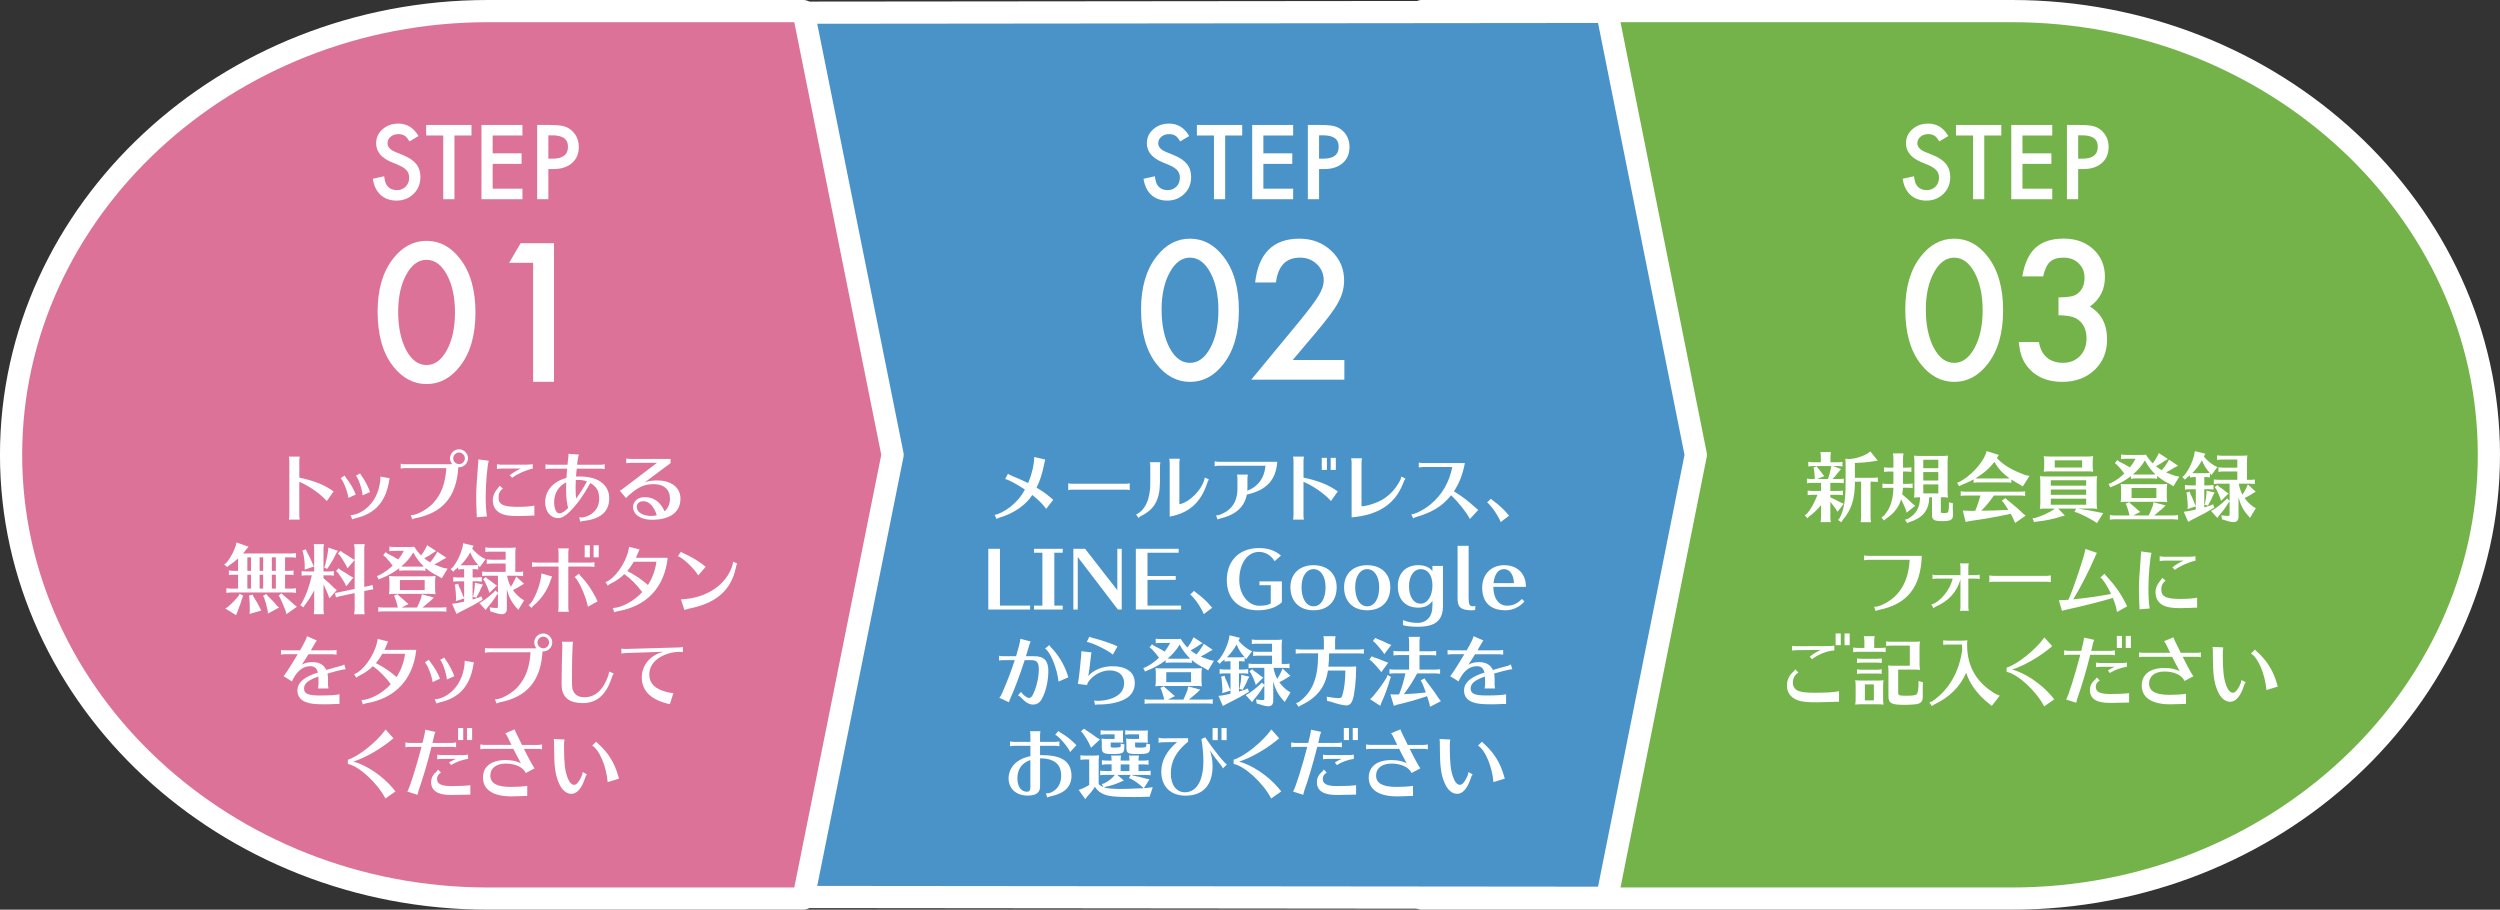 <?xml version="1.0" encoding="UTF-8"?><svg id="_レイヤー_2" xmlns="http://www.w3.org/2000/svg" viewBox="0 0 1058.89 385.3"><rect x="0" y="0" width="1058.89" height="385.3" fill="#333333" stroke="none"/><defs><style>.cls-1{fill:#dc7298;}.cls-1,.cls-2,.cls-3{stroke:#fff;stroke-linecap:round;stroke-linejoin:round;stroke-width:9.4px;}.cls-4{fill:#fff;}.cls-2{fill:#74b34a;}.cls-3{fill:#4a93c9;}</style></defs><g id="_レイヤー_1-2"><path class="cls-2" d="M602.18,380.6l-19.21-187.95,19.21-187.95h249.96c111.12,0,202.05,84.58,202.05,187.95s-90.92,187.95-202.05,187.95h-249.96Z"/><polygon class="cls-3" points="680.71 380.26 718.28 192.65 680.71 5.03 300.77 5.41 290.08 192.65 300.77 379.89 680.71 380.26"/><path class="cls-1" d="M340.27,380.6h-133.53c-111.12,0-202.05-84.58-202.05-187.95S95.62,4.7,206.74,4.7h133.53l37.79,187.95-37.79,187.95Z"/><path class="cls-4" d="M177.26,57.62l-3.85,2.28c-.72-1.25-1.4-2.06-2.06-2.44-.68-.43-1.56-.65-2.63-.65-1.32,0-2.41.37-3.28,1.12-.87.73-1.3,1.66-1.3,2.77,0,1.53,1.14,2.77,3.42,3.71l3.14,1.28c2.55,1.03,4.42,2.29,5.6,3.78,1.18,1.49,1.77,3.31,1.77,5.47,0,2.89-.96,5.28-2.89,7.17-1.94,1.9-4.35,2.85-7.23,2.85-2.73,0-4.98-.81-6.76-2.42-1.75-1.62-2.84-3.89-3.28-6.82l4.81-1.06c.22,1.85.6,3.12,1.14,3.83.98,1.36,2.4,2.04,4.28,2.04,1.48,0,2.71-.5,3.69-1.49.98-.99,1.47-2.25,1.47-3.77,0-.61-.08-1.17-.25-1.68-.17-.51-.43-.98-.8-1.4-.36-.43-.83-.83-1.4-1.2-.57-.37-1.25-.73-2.04-1.07l-3.03-1.26c-4.3-1.82-6.46-4.48-6.46-7.98,0-2.36.9-4.34,2.71-5.93,1.81-1.6,4.05-2.4,6.74-2.4,3.63,0,6.46,1.77,8.5,5.3Z"/><path class="cls-4" d="M192.48,57.39v26.99h-4.74v-26.99h-7.23v-4.46h19.19v4.46h-7.21Z"/><path class="cls-4" d="M221.28,57.39h-12.61v7.56h12.24v4.46h-12.24v10.51h12.61v4.46h-17.35v-31.45h17.35v4.46Z"/><path class="cls-4" d="M232.26,71.61v12.77h-4.75v-31.45h5.38c2.63,0,4.63.18,5.97.55,1.36.37,2.55,1.06,3.58,2.08,1.81,1.77,2.71,3.99,2.71,6.68,0,2.88-.96,5.16-2.89,6.84-1.93,1.68-4.53,2.53-7.8,2.53h-2.2ZM232.26,67.21h1.77c4.36,0,6.54-1.68,6.54-5.03s-2.25-4.87-6.74-4.87h-1.57v9.9Z"/><path class="cls-4" d="M159.94,131.98c0-9.35,2.18-16.82,6.54-22.4,3.9-5.04,8.63-7.57,14.18-7.57s10.28,2.52,14.18,7.57c4.36,5.58,6.54,13.17,6.54,22.78s-2.18,17.16-6.54,22.74c-3.9,5.04-8.62,7.57-14.14,7.57s-10.27-2.52-14.22-7.57c-4.36-5.58-6.54-13.28-6.54-23.12ZM168.65,132.02c0,6.52,1.13,11.93,3.38,16.24,2.26,4.23,5.13,6.35,8.63,6.35s6.35-2.12,8.63-6.35c2.28-4.21,3.42-9.52,3.42-15.93s-1.14-11.74-3.42-15.97c-2.28-4.21-5.16-6.31-8.63-6.31s-6.31,2.11-8.59,6.31c-2.28,4.18-3.42,9.41-3.42,15.67Z"/><path class="cls-4" d="M225.8,111.3h-10.15l4.87-8.29h14.14v58.71h-8.86v-50.42Z"/><path class="cls-4" d="M122.36,220.07c.13-.74.19-1.18.19-1.79v-23.1c0-.54-.06-1.02-.19-1.79h4.61c-.13.7-.19,1.28-.19,1.79v7.13c5.02.99,9.6,2.66,12.7,4.64,1.28.83,1.54,1.02,1.82,1.18l-2.88,4.1c-2.62-3.01-7.55-6.46-11.65-8.16v14.21c0,.58.06,1.12.19,1.79h-4.61Z"/><path class="cls-4" d="M147.54,210.89c-.29-2.66-2.14-7.33-3.26-8.32l1.66-1.15c.1.22.29.51.64.96,1.76,2.24,3.36,4.96,4.1,7.1l-3.14,1.41ZM148.44,218.15c1.92.06,4.45-.99,6.59-2.75,3.42-2.75,5.44-6.78,6.05-11.9.03-.58.06-.9.06-1.63l3.9.67-.03.13c-.06.35-.13.7-.22,1.06,0,.13-.03.26-.06.45-1.54,8.58-6.05,13.47-14.05,15.29-.51.1-1.02.29-1.47.54l-.77-1.86ZM153.59,209.8c-.22-2.66-1.89-7.52-2.85-8.29l1.79-1.02c.16.38.32.67.58.99,1.15,1.44,3.2,5.38,3.62,6.94l-3.14,1.38Z"/><path class="cls-4" d="M169.72,196.42c.7.13,1.28.19,1.79.19h20.03c-.61-.74-.93-1.57-.93-2.5,0-2.08,1.73-3.81,3.81-3.81s3.81,1.76,3.81,3.81-1.73,3.81-3.81,3.81h-.32c-.67,12.32-6.5,19.29-18.05,21.54-.26.06-.45.13-.67.19l-.29.13c-.13.03-.26.1-.38.16l-.1.03-.64-1.79c2.34.22,7.3-2.53,9.73-5.34,3.26-3.65,4.93-8.13,5.34-14.56h-17.53c-.54,0-1.02.06-1.79.19v-2.05ZM191.96,194.12c0,1.34,1.12,2.46,2.5,2.46s2.43-1.12,2.43-2.46-1.12-2.46-2.46-2.46-2.46,1.15-2.46,2.46Z"/><path class="cls-4" d="M201.94,218.44c-.03-.13-.03-.51-.06-1.06-.1-1.66-.19-5.5-.19-7.04,0-2.43.22-6.3.67-11.87.1-1.44.13-1.86.16-2.3l.06-.96c.03-.16.03-.35.03-.64l4.42.58c-.61,1.76-1.31,9.7-1.31,15.1,0,3.68.19,6.59.54,8.48l-4.32.35v-.64ZM226.33,218.38c-1.31,0-1.82.03-2.85.1-1.34.06-2.69.1-4.1.1-3.68,0-5.7-.32-7.42-1.18-2.14-1.12-3.23-3.01-3.23-5.63,0-1.7.7-3.33,2.02-4.83.26-.26.45-.54.83-1.18l1.41,1.15c-1.28.99-1.82,2.14-1.82,3.9,0,2.85,2.08,3.87,7.84,3.87,3.46,0,5.63-.16,7.33-.54v4.26ZM212.28,198.47c-.54,0-1.02.06-1.79.19v-2.05c.7.13,1.28.19,1.79.19h11.04c.64,0,1.63-.1,2.34-.19v1.89c-2.66.48-6.75,2.3-8.74,3.87l-1.06-1.06c1.22-.99,3.1-2.11,4.7-2.85h-8.29Z"/><path class="cls-4" d="M231.06,196.65c.67.13,1.25.19,1.79.19h7.52l.03-.19c.03-.48.1-.93.13-1.38.13-.9.13-.96.16-1.31.06-.35.1-.77.1-1.09,0-.22,0-.35-.06-.64l4.48.29c-.29.77-.64,2.66-.77,4.32h9.89c.54,0,1.12-.06,1.79-.19v2.08c-.67-.16-1.15-.22-1.79-.22h-10.05c-.13.99-.26,2.43-.29,3.33.29-.03.45-.03.99-.03,4.93,0,8,.9,10.34,2.98,1.82,1.63,2.72,3.74,2.72,6.37,0,5.5-3.71,8.74-10.85,9.47-.45.03-.8.13-1.44.35l-.42-1.89c.54.06.77.1,1.06.1.83,0,2.3-.48,3.42-1.09,2.59-1.44,3.97-3.84,3.97-6.88,0-3.2-1.06-5.06-3.74-6.62-2.98,5.34-5.66,9.09-8.74,12.13-1.92,1.89-3.39,2.72-4.93,2.72-3.2,0-5.47-2.82-5.47-6.82,0-3.2,1.57-6.11,4.38-8.1,1.34-.96,2.56-1.5,4.64-2.11.03-.77.06-.99.26-3.55l.03-.35h-7.36c-.61,0-1.12.06-1.79.22v-2.08ZM239.83,204.3c-3.33,1.66-5.12,4.64-5.12,8.45,0,2.69.93,4.7,2.21,4.7.96,0,1.98-.61,3.71-2.27-.58-2.08-.86-4.83-.86-8.1,0-.86,0-1.12.06-2.53v-.26ZM244.82,203.27c-.29,0-.7,0-.93.03-.06.99-.1,2.34-.1,3.52,0,1.82.1,3.3.26,4.32,1.44-1.95,3.1-4.54,4.54-7.23-1.25-.45-2.37-.64-3.78-.64Z"/><path class="cls-4" d="M267.03,196.04c-.58,0-1.06.06-1.79.19v-2.05c.67.13,1.22.19,1.79.19h16.99v1.79l-10.94,8.13c1.28-.51,3.17-.8,5.15-.8,6.14,0,9.98,2.98,9.98,7.71,0,5.73-4.38,8.96-12.16,8.96-4.67,0-7.9-2.21-7.9-5.41,0-2.43,2.05-4.19,4.9-4.19,3.87,0,6.62,1.98,8.45,6.02,1.5-1.38,2.27-3.2,2.27-5.44,0-3.78-2.59-6.08-6.85-6.08-3.52,0-5.86.9-9.18,3.52-1.34,1.09-2.08,1.76-2.59,2.4l-2.66-3.17c.29-.06.67-.29,1.25-.74l14.53-11.04h-11.23ZM272.53,212.29c-1.73,0-2.82.93-2.82,2.43,0,2.24,2.56,3.81,6.14,3.81.83,0,1.57-.1,2.34-.29-1.18-3.74-3.26-5.95-5.66-5.95Z"/><path class="cls-4" d="M120.74,241.79h1.47c.8,0,1.15-.03,2.11-.16v1.95c-1.09-.13-1.25-.16-2.11-.16h-1.47v5.89h2.53c.77,0,1.18-.03,2.11-.16v1.98c-1.09-.16-1.25-.19-2.11-.19h-25.28c-.74,0-1.12.03-2.11.19v-1.98c.99.13,1.41.16,2.11.16h2.85v-5.89h-1.79c-.8,0-1.12.03-2.11.16v-1.95c.93.13,1.38.16,2.11.16h1.79v-5.25c-1.47,1.31-2.56,2.14-3.74,2.88l-.9.74-1.25-1.09,1.06-.8c1.79-2.34,3.07-4.7,3.87-7.23l.29-1.28,5.12,1.82-.96,1.09c-.58.8-.93,1.22-1.41,1.76h20.35c.77,0,1.18-.03,2.11-.16v1.95l-.32-.03c-.74-.1-1.02-.13-1.79-.13h-2.53v5.73ZM103.05,252.32l-.38.8c-.45,1.66-1.06,3.3-2.21,6.27l-.45,1.18-4.61-2.85,1.02-.58c1.66-1.41,3.49-3.26,4.7-4.83l.35-.83,1.57.83ZM104.77,236.06v5.73h1.54v-5.73h-1.54ZM104.77,243.42v5.89h1.54v-5.89h-1.54ZM107.27,252.54c.99,1.5,1.92,3.1,2.91,5.09l.48.99-4.96,1.41.1-1.18c0-2.4-.03-4.06-.19-5.76l-.19-.8,1.63-.48.22.74ZM109.96,236.06v5.73h1.5v-5.73h-1.5ZM109.96,243.42v5.89h1.5v-5.89h-1.5ZM113.25,252.22c1.95,1.86,3.26,3.26,4.03,4.32l.9.77-4.7,2.59-.1-1.25c-.54-2.43-.99-4.1-1.54-5.57l-.45-.64,1.34-.86.51.64ZM115.14,236.06v5.73h1.7v-5.73h-1.7ZM115.14,243.42v5.89h1.7v-5.89h-1.7ZM119.91,252c1.44,1.12,3.1,2.59,4.8,4.19l1.06.8-4.45,3.14-.32-1.31c-.8-2.08-1.76-4.38-2.43-5.73l-.58-.8,1.25-.99.67.7Z"/><path class="cls-4" d="M137.03,244.93c1.6,1.31,2.88,2.46,4.67,4.26l.96.7-3.14,3.58-.45-1.31c-.67-1.7-1.28-3.04-2.05-4.64v10.53c0,.7.03.83.19,2.11h-4.32l.03-.16.06-.64c.06-.42.1-.8.1-1.31v-7.97c-1.15,2.24-2.53,4.38-3.94,6.18l-.67.99-1.28-.96.7-.96c1.73-3.1,3.23-7.26,4.19-11.65h-2.21c-.77,0-1.09.03-2.11.16v-1.95c.99.13,1.41.16,2.11.16h3.2v-9.47c0-.42-.03-.8-.06-1.18l-.1-.64-.03-.29h4.32c-.16,1.22-.19,1.44-.19,2.11v9.47h2.27c.77,0,1.18-.03,2.11-.16v1.95l-.32-.03c-.74-.1-1.02-.13-1.79-.13h-2.27v1.25ZM129.99,233.76c1.15,2.11,1.89,3.65,2.4,4.96l.61,1.22-3.94,1.34v-1.5c.03-1.22-.19-3.3-.61-5.44l-.38-1.15,1.44-.54.48,1.12ZM143.11,233.31l-.83,1.25c-.77,1.76-1.57,3.17-3.04,5.44l-.67.96-1.25-.58.42-1.09c.67-2.78.96-4.16,1.22-5.92l.1-1.44,4.06,1.38ZM150.21,232.58c0-.42-.1-1.12-.22-2.11h4.48c-.16,1.22-.19,1.44-.19,2.11v16l1.89-.38,1.6-.48.35,1.89-1.6.26-2.24.48v7.71c0,.7.03.83.19,2.11h-4.48c.03-.22.03-.35.13-.8.06-.54.1-.83.1-1.31v-6.85l-6.3,1.34-1.63.48-.42-1.86,1.57-.29,6.78-1.44v-12.25l-3.04,3.52-.67-1.41c-1.25-2.08-1.54-2.56-2.5-4l-.9-.86,1.09-1.15.9.7c2.05,1.22,2.56,1.54,3.94,2.5l1.18.64v-4.54ZM144.36,241.47c1.66.96,2.59,1.54,4.1,2.56l1.22.61-3.04,3.68-.61-1.34c-.74-1.28-1.54-2.5-2.85-4.32l-.83-.8,1.06-1.18.96.8Z"/><path class="cls-4" d="M183.59,234.08c-.99.74-2.69,1.79-3.9,2.4.8.64,1.76,1.28,2.5,1.7.83-.96,1.63-2.05,2.43-3.36l.61-1.15,3.84,2.59-1.31.67c-1.31.83-2.69,1.6-3.78,2.14,1.31.58,2.27.93,3.87,1.47l1.73.32-2.46,4.1-1.31-.83c-2.11-.99-3.97-2.18-5.6-3.55v1.22c-1.09-.13-1.25-.16-2.11-.16h-6.88c-.8,0-1.12.03-2.11.16v-1.12c-2.3,1.79-4.86,3.2-7.71,4.29l-1.02.48-.74-1.47,1.12-.42c2.05-1.09,3.9-2.4,5.54-3.97-.83-1.22-1.89-2.43-3.07-3.68l-.93-.74,1.02-1.28.99.7c1.5.74,3.07,1.57,4.38,2.37.99-1.25,1.63-2.27,2.34-3.65h-4c-.77,0-1.09.03-2.11.16v-1.95c.99.13,1.41.16,2.11.16h6.37c1.15,0,1.54,0,2.08-.1.96,1.54,1.86,2.66,2.88,3.68.74-.96,1.57-2.24,2.05-3.26l.51-1.09,3.84,2.5-1.15.67ZM186.95,257.31c.74,0,1.22-.03,2.11-.16v1.95l-.35-.03-.45-.06c-.35-.03-.77-.06-1.31-.06h-24.64c-.77,0-1.09.03-2.11.16v-1.95c.99.13,1.41.16,2.11.16h6.18l-.13-.7c-.38-1.44-.51-1.82-1.12-3.58l-.38-.67,1.47-.7.7.7c.86.74,2.08,1.76,3.1,2.72l.93.74-2.98,1.5h6.56c.58-1.18,1.18-2.59,1.73-4.06l.32-1.54,5.12,1.38-1.54,1.44-.83.7c-1.57,1.31-1.82,1.54-2.5,2.08h8ZM184.29,249.41c0,.77.06,1.38.19,2.27-1.12-.13-1.25-.13-2.66-.13h-14.85c-.8,0-1.28.03-2.21.13.16-1.12.19-1.54.19-2.85v-2.46c0-.9-.03-1.38-.19-2.4.96.1,1.47.13,2.66.13h14.4c1.18,0,1.66-.03,2.66-.13-.16,1.02-.19,1.47-.19,2.75v2.69ZM179.88,245.7h-10.5v4.22h10.5v-4.22ZM178.09,240c.61,0,.96-.03,1.41-.06-1.82-1.7-3.23-3.62-4.45-5.92-1.41,2.34-2.85,4-5.06,5.92.48.06.67.06,1.22.06h6.88Z"/><path class="cls-4" d="M200.17,244.58h1.79c.8,0,1.12-.03,2.11-.19v1.98c-1.09-.13-1.25-.16-2.11-.16h-1.79v7.71c1.31-.38,1.63-.48,2.56-.8l1.18-.54.51,1.44-1.02.58c-1.66,1.06-4.22,2.46-7.55,4.1l-.96.48-1.54.86-1.86-4.29,1.76-.22c1.47-.29,1.57-.29,3.33-.7v-1.34l-3.52,1.12.13-1.31c-.1-1.79-.22-3.46-.38-4.77l-.22-.9,1.5-.42.19.9c.61,1.18,1.12,2.37,1.86,4.32l.45.8v-7.01h-2.53c-.74,0-1.12.03-2.08.16v-1.98c1.06.16,1.34.19,2.08.19h2.53v-3.52h-.42c-.77,0-1.09.03-2.11.16v-.93c-.48.42-.67.58-1.28,1.02l-.77.83-1.15-1.09.9-.77c1.89-2.37,3.36-5.41,4.16-8.64l.26-1.57,4.42,1.09-.61,1.18c1.22,1.5,2.78,2.88,4.48,3.87l1.25.61-2.53,3.42-.64-.93v1.89c-1.09-.13-1.25-.16-2.08-.16h-.29v3.52ZM202.44,239.2c-1.41-1.5-2.5-3.26-3.26-5.22-1.18,2.11-2.4,3.74-4.1,5.41h.13q.42.03.96.03h4.29c.77,0,1.12-.03,2.05-.16l-.06-.06ZM204.58,247.62l-.61,1.02c-.42,1.12-1.12,2.59-1.86,3.74l-.32.8-1.5-.42.26-.83c.32-1.63.48-2.66.54-3.81l.03-1.31,3.46.8ZM219.49,242.24c.74,0,1.22-.03,2.08-.16v1.95c-1.09-.13-1.25-.16-2.08-.16h-4.7c.29,1.7.8,3.2,1.57,4.67.7-1.06,1.34-2.21,1.73-3.1l.54-1.28,3.33,3.1-1.15.67c-1.18.77-2.05,1.28-3.55,2.02,1.06,1.47,2.05,2.5,3.65,3.68l1.09.64-2.46,4.06-.99-1.15c-1.82-2.02-3.07-4.42-3.87-7.52v8.19c0,1.44-.74,2.3-2.02,2.3-.93,0-2.21-.29-3.55-.77l-1.44-.42-.26-1.7c1.15.16,2.11.26,2.91.26.45,0,.58-.16.58-.8v-5.31l-.54.64c-1.02,1.73-2.37,3.55-3.81,5.15l-.83,1.18-2.69-2.98,1.12-.61c1.5-.96,3.17-2.27,4.93-3.9l.74-.8,1.09.99v-7.23h-4.61c-.77,0-1.09.03-2.08.16v-1.95c.96.13,1.38.16,2.08.16h7.87v-3.52h-5.95c-.83,0-1.06.03-2.05.16v-1.95c.86.13,1.31.16,2.05.16h5.95v-3.42h-6.53c-.8,0-.9,0-2.05.16v-1.95c1.02.13,1.34.16,2.05.16h8.19c1.18,0,1.57,0,2.62-.13-.16.9-.19,1.44-.19,2.62v7.71h1.25ZM206.53,245.18c.7.42,1.25.83,2.34,1.7l.38.32.29.22.96.58-3.2,3.14-.48-1.44c-.38-1.02-.61-1.54-1.18-2.75l-.35-.7-.67-.9,1.12-.93.8.77Z"/><path class="cls-4" d="M223.85,256.25c2.05-.9,5.28-8.77,5.47-13.38l4.54,1.31-.06.13-.48,1.18c-.06.22-.13.35-.19.54-1.34,4.03-3.87,7.74-7.07,10.4-.35.29-.67.64-.96,1.06l-1.25-1.25ZM236.58,234.08c0-.54-.06-1.09-.19-1.79h4.54c-.16.61-.22,1.22-.22,1.79v4.22h9.28c.54,0,1.12-.06,1.79-.19v2.05c-.74-.13-1.18-.19-1.79-.19h-9.28v17.34c0,.58.06,1.15.22,1.82h-4.54c.13-.77.19-1.22.19-1.82v-17.34h-9.44c-.51,0-1.06.06-1.79.19v-2.05c.67.13,1.28.19,1.79.19h9.44v-4.22ZM249.03,256.99c-.93-4.54-4.03-11.42-5.66-12.58l1.86-1.44c.48.77.54.86,1.47,1.82,1.89,2.02,4.03,5.18,5.6,8.25l.06.13c.38.77.51.99.74,1.54l-4.06,2.27ZM249.83,230.94v5.12h-2.18v-5.12h2.18ZM253.6,230.94v5.12h-2.18v-5.12h2.18Z"/><path class="cls-4" d="M256.46,246.56c3.84-1.34,8.51-7.87,9.76-13.6l.13-.7c.03-.13.06-.32.13-.64l4.42,1.09c-.22.38-.32.54-.67,1.5-.45,1.12-.61,1.47-.9,2.05h13.47c-1.34,12.48-8.86,20.51-21.05,22.59-.48.1-.99.26-1.57.51l-.61-1.82c3.78-.13,8.93-2.94,12.45-6.75-2.24-3.04-4.77-5.6-7.58-7.62-1.66,1.63-3.52,2.94-5.73,4-.61.29-.96.54-1.25.9l-.99-1.5ZM268.42,237.92c-.8,1.44-1.7,2.72-2.72,3.94,3.74,1.98,6.4,3.81,8.74,5.92,1.92-2.98,3.17-6.43,3.58-9.86h-9.6Z"/><path class="cls-4" d="M295.72,243.74c-1.44-2.72-6.78-7.78-8.61-8.13l1.31-1.95c.48.45.8.61,1.79,1.02,2.11.93,5.12,2.66,7.23,4.26.38.32.9.67,1.47,1.12l-3.2,3.68ZM288.42,253.85c10.59-.35,19.26-6.08,21.76-14.33.16-.51.26-1.02.29-1.6l1.79.74c-.35.7-.38.83-.61,1.92-2.02,9.44-8.35,14.94-19.81,17.21-.58.13-1.06.26-1.95.61l-1.47-4.54Z"/><path class="cls-4" d="M119,275.29c.86.13,1.38.19,2.08.16h6.02c1.92-3.33,2.78-5.15,2.94-5.98l4.16,1.82c-.35.45-.64.83-.93,1.41-.19.35-1.18,2.05-1.6,2.75h8.83c.77,0,1.15-.03,2.05-.16v1.98h-.16c-.9-.13-1.09-.13-1.89-.16h-9.86c-1.25,2.08-2.05,3.33-2.82,4.42,1.22-.7,2.75-1.09,4.48-1.09,2.91,0,4.8,1.06,5.92,3.33,2.02-.61,4.9-1.41,6.21-1.73.48-.13.54-.16,1.38-.61l.61,2.05c-.45.03-.67.03-1.5.19-1.34.26-3.3.77-6.21,1.63.16.64.22,1.44.22,2.3v2.21c0,.61.06,1.12.19,1.79h-4.45c.16-.7.22-1.09.22-1.79v-2.11c0-.54,0-.9-.03-1.15-.16.06-.26.1-.54.22-.51.16-.67.22-.93.32-3.3,1.38-4.61,2.66-4.61,4.51,0,2.24,1.7,2.98,6.69,2.98,4.06,0,6.75-.16,8.32-.51v4.1c-.9.03-1.63.03-2.18.03-.35.03-.51.03-1.12.06-.77.03-1.63.06-2.75.06-4.29,0-6.34-.22-8.19-.93-2.37-.9-3.58-2.59-3.58-4.99,0-2.94,2.27-5.18,7.04-6.98.35-.13.45-.16.83-.29l.58-.16.22-.1c-.51-1.92-1.44-2.69-3.26-2.69-2.82,0-5.22,1.73-7.07,5.09-.42.77-.51.99-.67,1.34l-3.58-2.24c.42-.19,2.53-3.42,6.05-9.28h-5.02c-.77,0-1.15.03-2.08.16v-1.98Z"/><path class="cls-4" d="M149.97,285.56c3.84-1.34,8.51-7.87,9.76-13.6l.13-.7c.03-.13.06-.32.13-.64l4.42,1.09c-.22.38-.32.54-.67,1.5-.45,1.12-.61,1.47-.9,2.05h13.47c-1.34,12.48-8.86,20.51-21.05,22.59-.48.1-.99.26-1.57.51l-.61-1.82c3.78-.13,8.93-2.94,12.45-6.75-2.24-3.04-4.77-5.6-7.58-7.62-1.66,1.63-3.52,2.94-5.73,4-.61.29-.96.54-1.25.9l-.99-1.5ZM161.94,276.92c-.8,1.44-1.7,2.72-2.72,3.94,3.74,1.98,6.4,3.81,8.74,5.92,1.92-2.98,3.17-6.43,3.58-9.86h-9.6Z"/><path class="cls-4" d="M183.22,288.89c-.29-2.66-2.14-7.33-3.26-8.32l1.66-1.15c.1.22.29.51.64.96,1.76,2.24,3.36,4.96,4.1,7.1l-3.14,1.41ZM184.12,296.15c1.92.06,4.45-.99,6.59-2.75,3.42-2.75,5.44-6.78,6.05-11.9.03-.58.06-.9.06-1.63l3.9.67-.03.13c-.06.35-.13.7-.22,1.06,0,.13-.03.26-.06.45-1.54,8.58-6.05,13.47-14.05,15.29-.51.1-1.02.29-1.47.54l-.77-1.86ZM189.27,287.8c-.22-2.66-1.89-7.52-2.85-8.29l1.79-1.02c.16.38.32.67.58.99,1.15,1.44,3.2,5.38,3.62,6.94l-3.14,1.38Z"/><path class="cls-4" d="M205.4,274.42c.7.13,1.28.19,1.79.19h20.03c-.61-.74-.93-1.57-.93-2.5,0-2.08,1.73-3.81,3.81-3.81s3.81,1.76,3.81,3.81-1.73,3.81-3.81,3.81h-.32c-.67,12.32-6.5,19.29-18.05,21.54-.26.06-.45.13-.67.19l-.29.13c-.13.03-.26.1-.38.16l-.1.03-.64-1.79c2.34.22,7.3-2.53,9.73-5.34,3.26-3.65,4.93-8.13,5.34-14.56h-17.53c-.54,0-1.02.06-1.79.19v-2.05ZM227.64,272.12c0,1.34,1.12,2.46,2.5,2.46s2.43-1.12,2.43-2.46-1.12-2.46-2.46-2.46-2.46,1.15-2.46,2.46Z"/><path class="cls-4" d="M259.93,285.27c-.22.32-.38.61-.54.99-.03.06-.06.13-.06.16l-.48,1.38c-2.37,6.75-6.3,10.01-12.06,10.01-2.69,0-4.83-.58-6.3-1.66-.99-.74-1.73-1.76-2.14-3.01-.42-1.22-.48-1.89-.48-4.8,0-3.42.19-12.06.29-14.08.03-.32.03-.54.03-.67,0-.54-.03-.77-.22-1.79h4.74c-.1.51-.13.83-.19,1.86-.19,3.49-.26,7.46-.26,14.59,0,3.26.13,4,.96,5.15.86,1.28,2.4,1.92,4.38,1.92,4.58,0,8.03-3.23,10.11-9.38.1-.32.19-.77.26-1.5l1.98.83Z"/><path class="cls-4" d="M263.19,274.71c.58.13,1.09.16,1.82.16l22.49-.64c.74-.03,1.22-.1,1.76-.22v2.18c-.51-.06-.96-.1-1.54-.1-2.72,0-5.89.86-8.16,2.27-2.94,1.76-4.54,4.35-4.54,7.29,0,3.97,2.62,6.43,8.13,7.62,1.02.19,1.66.29,2.08.29l-1.5,4.7c-7.81-1.66-11.9-5.54-11.9-11.29,0-3.17,1.31-6.05,3.68-8.13,1.57-1.38,3.14-2.18,5.5-2.78l-16.03.54c-.83.03-1.15.1-1.79.22v-2.11Z"/><path class="cls-4" d="M147.33,321.78c4.45-1.31,12.29-7.55,16-12.8l3.3,3.71c-4.61,4.06-11.71,8.22-16.96,9.89,5.47,1.44,12.26,5.98,16.64,11.17l.61.74.45.54.16.16-4.29,3.01c-3.36-6.53-11.23-13.76-15.9-14.62v-1.79Z"/><path class="cls-4" d="M171.72,314.45c.86.16,1.25.22,1.79.22h5.44c.77-2.98,1.09-4.51,1.15-5.6l4.32.93c-.35.9-.42,1.06-.51,1.5-.03.16-.03.19-.1.38-.13.51-.22.99-.32,1.47l-.26,1.06-.06.26h8.22c.51,0,.77-.03,1.79-.22v2.08c-.8-.16-1.18-.19-1.79-.19h-8.64c-1.6,6.5-3.81,13.92-5.44,18.43-.13.38-.22.74-.45,1.66l-.06.22-4.29-1.38c.83-1.06,3.78-10.27,6.02-18.94h-5.02c-.58,0-1.06.06-1.79.19v-2.08ZM199.21,336.56c-1.12,0-1.63,0-2.78.06-1.09.03-4.19.1-5.5.1-5.57,0-8.32-1.82-8.32-5.47,0-1.57.67-3.04,1.89-4.06.38-.32.77-.8,1.09-1.25l1.18,1.34c-1.12.58-1.66,1.44-1.66,2.66,0,2.11,1.82,3.01,6.11,3.01,3.65,0,6.3-.13,8-.38v4ZM187.24,321.42c-.74,0-1.34.06-2.02.19v-1.98c.61.13,1.18.19,2.02.19h9.22c.54,0,1.18-.06,1.79-.22v1.86c-2.21.22-5.22,1.31-7.2,2.59l-.83-1.12c1.12-.67,2.11-1.18,2.91-1.5h-5.89ZM196.2,308.34v5.12h-2.18v-5.12h2.18ZM199.97,308.34v5.12h-2.18v-5.12h2.18Z"/><path class="cls-4" d="M203.46,315.31c.7.13,1.28.19,1.79.19h11.36l-.13-.29c-.99-2.02-1.22-2.5-1.5-3.1-.22-.45-.35-.7-.7-1.18q-.16-.22-.26-.35l3.97-1.66c.29.83.35.99.67,1.63l1.47,2.98.7,1.47.26.51h6.72c.54,0,1.12-.06,1.79-.19v2.05c-.74-.13-1.18-.19-1.79-.19h-5.89c1.95,3.97,3.74,7.23,4.51,8.26l-3.74,1.98c-.99-2.37-4.38-4-8.45-4s-6.56,1.95-6.56,5.06c0,3.3,2.78,4.83,8.7,4.83,2.69,0,5.12-.16,6.94-.45v4.26c-.74,0-1.09.03-2.91.1-.67.03-2.98.1-3.78.1-7.78,0-12.06-2.82-12.06-7.97,0-4.7,3.52-7.42,9.63-7.42,2.62,0,4.86.48,6.43,1.41l-.22-.42-.77-1.5-.93-1.73-.96-1.89-.32-.61h-12.19c-.54,0-1.02.06-1.79.19v-2.05Z"/><path class="cls-4" d="M248.58,327.98c-.45.64-.51.77-.77,1.57-1.41,4.38-3.42,6.69-5.79,6.69-2.14,0-4.06-1.63-5.31-4.58-1.54-3.49-2.02-7.23-2.02-15.17v-1.47c0-.86-.03-1.41-.13-2.02l4.54.22c-.13.58-.19,1.57-.19,2.34v1.34c0,6.11.38,9.54,1.41,12.29.77,2.14,1.73,3.23,2.85,3.23.83,0,1.63-.74,2.56-2.43.67-1.22.96-2.02,1.06-2.98l1.79.96ZM257.38,331.28c-.48-6.53-3.62-13.92-6.56-15.46l1.73-1.7c.22.32.42.54.9.96,4.06,3.62,6.82,8,8.32,13.31.22.83.29,1.09.42,1.41l-4.8,1.47Z"/><path class="cls-4" d="M503.7,57.62l-3.85,2.28c-.72-1.25-1.4-2.06-2.06-2.44-.68-.43-1.56-.65-2.63-.65-1.32,0-2.41.37-3.28,1.12-.87.73-1.3,1.66-1.3,2.77,0,1.53,1.14,2.77,3.42,3.71l3.14,1.28c2.55,1.03,4.42,2.29,5.6,3.78,1.18,1.49,1.77,3.31,1.77,5.47,0,2.89-.96,5.28-2.89,7.17-1.94,1.9-4.35,2.85-7.23,2.85-2.73,0-4.98-.81-6.76-2.42-1.75-1.62-2.84-3.89-3.28-6.82l4.81-1.06c.22,1.85.6,3.12,1.14,3.83.98,1.36,2.4,2.04,4.28,2.04,1.48,0,2.71-.5,3.69-1.49.98-.99,1.47-2.25,1.47-3.77,0-.61-.08-1.17-.25-1.68-.17-.51-.43-.98-.8-1.4-.36-.43-.83-.83-1.4-1.2-.57-.37-1.25-.73-2.04-1.07l-3.03-1.26c-4.3-1.82-6.46-4.48-6.46-7.98,0-2.36.9-4.34,2.71-5.93,1.81-1.6,4.05-2.4,6.74-2.4,3.63,0,6.46,1.77,8.5,5.3Z"/><path class="cls-4" d="M518.92,57.39v26.99h-4.74v-26.99h-7.23v-4.46h19.19v4.46h-7.21Z"/><path class="cls-4" d="M547.72,57.39h-12.61v7.56h12.24v4.46h-12.24v10.51h12.61v4.46h-17.35v-31.45h17.35v4.46Z"/><path class="cls-4" d="M558.7,71.61v12.77h-4.75v-31.45h5.38c2.63,0,4.63.18,5.97.55,1.36.37,2.55,1.06,3.58,2.08,1.81,1.77,2.71,3.99,2.71,6.68,0,2.88-.96,5.16-2.89,6.84-1.93,1.68-4.53,2.53-7.8,2.53h-2.2ZM558.7,67.21h1.77c4.36,0,6.54-1.68,6.54-5.03s-2.25-4.87-6.74-4.87h-1.57v9.9Z"/><path class="cls-4" d="M483.3,131.06c0-9.35,2.18-16.82,6.54-22.4,3.9-5.04,8.63-7.57,14.18-7.57s10.28,2.52,14.18,7.57c4.36,5.58,6.54,13.17,6.54,22.78s-2.18,17.16-6.54,22.74c-3.9,5.04-8.62,7.57-14.14,7.57s-10.27-2.52-14.22-7.57c-4.36-5.58-6.54-13.28-6.54-23.12ZM492,131.1c0,6.52,1.13,11.93,3.38,16.24,2.26,4.23,5.13,6.35,8.63,6.35s6.35-2.12,8.63-6.35c2.28-4.21,3.42-9.52,3.42-15.93s-1.14-11.74-3.42-15.97c-2.28-4.21-5.16-6.31-8.63-6.31s-6.31,2.11-8.59,6.31c-2.28,4.18-3.42,9.41-3.42,15.67Z"/><path class="cls-4" d="M547.55,152.47h21.86v8.33h-39.43l20.38-24.68c2-2.46,3.68-4.59,5.04-6.39,1.36-1.8,2.39-3.31,3.1-4.52,1.45-2.38,2.17-4.52,2.17-6.43,0-2.74-.96-5.03-2.89-6.88-1.93-1.85-4.31-2.78-7.15-2.78-5.93,0-9.33,3.51-10.19,10.53h-8.82c1.42-12.37,7.67-18.56,18.75-18.56,5.35,0,9.83,1.7,13.46,5.09,3.65,3.4,5.48,7.6,5.48,12.62,0,3.19-.85,6.33-2.55,9.39-.86,1.6-2.12,3.49-3.78,5.68-1.66,2.19-3.76,4.79-6.29,7.78l-9.13,10.8Z"/><path class="cls-4" d="M426.92,200.65c.48.38.74.51,1.98,1.02,2.85,1.22,4.77,2.05,6.59,2.94,1.6-3.84,2.53-7.87,2.56-11.04l4.67,1.09c-.26.93-.29,1.09-.54,2.34-.77,3.78-1.79,6.88-3.14,9.54,2.4,1.44,3.97,2.53,5.7,4,.64.54.99.83,1.06.9l.29.26-2.98,3.84c-1.25-1.79-3.23-3.78-5.89-5.89-2.56,4.13-7.84,7.81-13.53,9.47-.54.16-1.06.38-1.6.7l-.8-1.76c1.47-.1,4.58-1.7,6.78-3.49,2.69-2.18,4.45-4.26,6.05-7.2-3.23-2.21-7.33-4.38-8.38-4.45l1.18-2.27Z"/><path class="cls-4" d="M478.5,207.59c-.8-.16-1.18-.19-1.66-.19h-22.72c-.77,0-1.18.06-1.66.22v-2.91c.51.13,1.06.19,1.66.19h22.72c.42,0,.96-.06,1.66-.19v2.88Z"/><path class="cls-4" d="M481.19,217.93c3.94-1.79,6.18-6.91,6.02-13.82v-6.56c0-.58-.06-1.06-.19-1.79h4.48c-.13.67-.19,1.25-.19,1.79v6.56c-.06,7.49-2.24,11.52-7.81,14.33-.48.22-1.02.61-1.28.93l-1.02-1.44ZM495.43,196.1c0-.58-.06-1.06-.19-1.79h4.48c-.13.67-.19,1.25-.19,1.79v17.5c4.51-.93,9.79-6.4,10.75-11.2l.03-.13,1.73.8c-.48.83-.51.86-.9,2.05-2.69,7.9-7.68,12.22-15.71,13.69v-22.72Z"/><path class="cls-4" d="M516.26,197.26c-.58,0-1.15.06-1.79.22v-2.08c.64.13,1.25.19,1.79.19h24.73c-.58,7.78-4.54,12.03-12.89,13.89-.99,5.18-4.64,8.54-10.98,10.05-.67.16-1.06.32-1.41.51l-.64-1.73c1.09.06,2.75-.61,4.61-1.82,2.98-2.08,4.45-5.25,4.45-9.47v-4.22c0-.61-.06-1.06-.19-1.79h4.61c-.13.7-.19,1.22-.19,1.79v3.68c0,.42,0,.58-.06,1.28v.1c4.61-1.76,7.23-5.38,7.71-10.59h-19.74Z"/><path class="cls-4" d="M547.69,220.07c.13-.74.19-1.18.19-1.79v-23.1c0-.54-.06-1.02-.19-1.79h4.61c-.13.7-.19,1.28-.19,1.79v7.13c5.02.99,9.6,2.66,12.7,4.64,1.28.83,1.54,1.02,1.82,1.18l-2.88,4.1c-2.62-3.01-7.55-6.46-11.65-8.16v14.21c0,.58.06,1.12.19,1.79h-4.61ZM562.02,193.93v5.12h-2.18v-5.12h2.18ZM565.8,193.93v5.12h-2.18v-5.12h2.18Z"/><path class="cls-4" d="M572.48,195.91c0-.58-.06-1.02-.19-1.82h4.58c-.13.7-.19,1.28-.19,1.82v18.53c2.4-.03,6.94-1.57,9.25-3.07,3.1-2.02,5.18-4.32,7.14-7.97.19-.42.35-.86.45-1.54l1.79.86c-.51.67-.54.7-1.06,2.11-3.36,8.67-10.46,13.34-21.76,14.3v-23.23Z"/><path class="cls-4" d="M602.73,197.8c-.35,0-.96.06-1.79.19v-2.05c.7.13,1.28.19,1.79.19h17.73c-.9,4.77-2.4,8.61-4.64,11.97,3.33,2.08,6.21,4.22,8.77,6.59.45.42.93.8,1.41,1.22l.1.1-3.52,3.81c-1.41-2.78-4.8-7.07-7.97-10.05-.35.45-.51.61-.74.9-3.26,3.84-7.62,6.43-13.57,8.16-.64.16-1.15.38-1.76.74l-.77-1.7c1.86-.13,5.95-2.3,8.45-4.51,4.7-4,7.62-9.12,8.9-15.55h-12.38Z"/><path class="cls-4" d="M635.62,221.13c-.96-2.59-3.87-6.82-5.73-8.35l1.63-1.54c.22.29.54.58,1.18,1.02,1.86,1.34,4.48,3.74,5.34,4.86.03.1.77.9,1.15,1.31l-3.58,2.69Z"/><path class="cls-4" d="M418.6,258.17v-25.73h4.93v24.06h12.77v1.66h-17.69Z"/><path class="cls-4" d="M450.12,232.45v1.66h-3.55v22.4h3.55v1.66h-12.16v-1.66h3.55v-22.4h-3.55v-1.66h12.16Z"/><path class="cls-4" d="M473.48,258.17l-16.99-22.24v22.24h-1.86v-25.73h4.96l13.66,17.54v-17.54h1.86v25.73h-1.63Z"/><path class="cls-4" d="M481.09,258.17v-25.73h18.14v1.66h-13.21v9.86h11.97v1.66h-11.97v10.88h14.24v1.66h-19.17Z"/><path class="cls-4" d="M509.86,260.13c-.96-2.59-3.87-6.82-5.73-8.35l1.63-1.54c.22.29.54.58,1.18,1.02,1.86,1.34,4.48,3.74,5.34,4.86.03.1.77.9,1.15,1.31l-3.58,2.69Z"/><path class="cls-4" d="M542.95,255.07c-2.27,2.21-5.89,3.42-10.08,3.42-8.22,0-13.25-4.83-13.25-12.73,0-8.32,5.31-13.63,13.66-13.63,3.78,0,6.88,1.06,9.28,3.2l-2.69,2.37c-1.54-2.5-3.94-3.94-6.59-3.94-4.96,0-8.38,4.9-8.38,11.93,0,6.05,3.78,10.88,8.48,10.88,2.27,0,3.71-.29,4.86-.99v-7.71h-4.8v-1.63h9.5v8.83Z"/><path class="cls-4" d="M556.36,258.49c-6.02,0-9.79-3.78-9.79-9.79,0-5.66,3.84-9.31,9.79-9.31s9.79,3.65,9.79,9.31c0,6.05-3.74,9.79-9.79,9.79ZM556.36,241.06c-3.01,0-5.09,3.1-5.09,7.65,0,4.86,2.02,8.1,5.09,8.1s5.09-3.17,5.09-8.1c0-4.54-2.05-7.65-5.09-7.65Z"/><path class="cls-4" d="M579.08,258.49c-6.02,0-9.79-3.78-9.79-9.79,0-5.66,3.84-9.31,9.79-9.31s9.79,3.65,9.79,9.31c0,6.05-3.74,9.79-9.79,9.79ZM579.08,241.06c-3.01,0-5.09,3.1-5.09,7.65,0,4.86,2.02,8.1,5.09,8.1s5.09-3.17,5.09-8.1c0-4.54-2.05-7.65-5.09-7.65Z"/><path class="cls-4" d="M611.2,256.25c0,6.56-3.07,9.21-10.72,9.21-2.62,0-4.83-.22-6.24-.67v-2.14c2.02.8,3.97,1.18,6.24,1.18,2.46,0,4.51-1.25,5.47-3.29.54-1.18.77-2.43.77-4.19v-1.89c-1.25,1.92-3.26,2.91-6.02,2.91-5.38,0-8.64-3.42-8.64-9.06s3.46-8.93,8.67-8.93c2.66,0,4.74.86,5.98,2.53v-2.21h4.48v16.54ZM596.8,248.26c0,4.58,1.92,7.42,5.02,7.42,2.78,0,4.9-3.3,4.9-7.68s-1.95-6.94-4.93-6.94-4.99,2.98-4.99,7.2Z"/><path class="cls-4" d="M622.05,231.17v21.89c0,3.01.35,3.74,1.89,3.74.29,0,.7-.06.99-.16l-.13,1.7c-.35.1-.83.16-1.25.16-3.68,0-5.34-.77-5.92-2.72-.19-.61-.26-1.28-.26-2.72v-21.89h4.67Z"/><path class="cls-4" d="M645.67,254.78c-2.24,2.46-4.96,3.71-8.06,3.71-6.34,0-9.82-3.42-9.82-9.6,0-5.63,3.78-9.5,9.31-9.5,3.49,0,6.27,1.38,7.84,3.9.93,1.5,1.31,2.94,1.38,5.28h-13.82c.03,4.83,2.3,7.97,5.79,7.97,2.46,0,4.29-.8,6.34-2.85l1.06,1.09ZM641.25,246.98c-.13-3.55-1.76-5.92-4.16-5.92-2.53,0-4.03,2.02-4.51,5.92h8.67Z"/><path class="cls-4" d="M423.17,277.75c.67.13,1.25.19,1.82.19h5.38c1.09-3.62,1.73-6.11,1.82-7.36l4.35,1.12c-.35.86-.42.99-.51,1.28-.29.93-.48,1.63-.99,3.33-.06.22-.19.67-.51,1.63h3.55c4.13,0,5.95,1.92,5.95,6.24s-1.09,8.83-2.69,11.74c-.93,1.73-2.14,2.5-3.84,2.5-1.6,0-3.1-.9-5.18-3.1-.32-.35-.64-.58-1.15-.83l1.28-1.44c.8,1.28,2.5,2.56,3.39,2.56.7,0,1.15-.42,1.7-1.47,1.41-2.78,2.46-7.26,2.46-10.53,0-2.98-.8-4-3.14-4h-2.85c-2.18,6.69-4.42,12.64-6.08,16.22-.19.42-.42,1.02-.58,1.63l-4.06-1.89c.54-.64.7-.96,1.34-2.37,2.14-4.99,3.78-9.25,5.18-13.6h-4.83c-.61,0-1.09.06-1.82.19v-2.05ZM448.35,288.7c-.61-5.6-3.36-12.42-5.7-14.01l1.79-1.47c.26.48.45.74.77,1.06,2.91,2.88,5.47,7.1,6.78,11.04l.26.8.19.54.06.22-4.16,1.82Z"/><path class="cls-4" d="M456.52,289.66c.29-1.38.29-1.44.8-5.73.58-5.44.74-7.39.7-8.1l4.32.51c-.16.54-.22.93-.32,1.95-.22,2.34-.77,6.56-1.09,8.03,2.24-2.56,6.14-4.13,10.17-4.13,6.08,0,9.54,2.56,9.54,7.1,0,3.07-1.44,5.41-4.26,6.88-2.72,1.41-6.62,2.21-10.69,2.21-.64,0-.9,0-1.54.1q-.22.03-.35.06l-.38-1.82c.67.1,1.06.13,1.47.13,2.98,0,6.17-.8,8.16-2.08,2.05-1.31,3.07-3.14,3.07-5.47,0-3.33-2.34-5.34-6.21-5.34-3.1,0-6.56,1.76-8.54,4.32-.54.67-.86,1.34-.96,1.89l-3.9-.51ZM471.36,277.27c-2.08-1.86-8.61-5.02-11.04-5.38l1.09-2.21c.64.29.93.38,1.89.64,2.88.74,6.62,1.98,8.8,2.91.26.13.51.22.74.32.06.03.19.1.48.22l-1.95,3.49Z"/><path class="cls-4" d="M508.19,273.08c-.99.74-2.69,1.79-3.9,2.4.8.64,1.76,1.28,2.5,1.7.83-.96,1.63-2.05,2.43-3.36l.61-1.15,3.84,2.59-1.31.67c-1.31.83-2.69,1.6-3.78,2.14,1.31.58,2.27.93,3.87,1.47l1.73.32-2.46,4.1-1.31-.83c-2.11-.99-3.97-2.18-5.6-3.55v1.22c-1.09-.13-1.25-.16-2.11-.16h-6.88c-.8,0-1.12.03-2.11.16v-1.12c-2.3,1.79-4.86,3.2-7.71,4.29l-1.02.48-.74-1.47,1.12-.42c2.05-1.09,3.9-2.4,5.54-3.97-.83-1.22-1.89-2.43-3.07-3.68l-.93-.74,1.02-1.28.99.7c1.5.74,3.07,1.57,4.38,2.37.99-1.25,1.63-2.27,2.34-3.65h-4c-.77,0-1.09.03-2.11.16v-1.95c.99.13,1.41.16,2.11.16h6.37c1.15,0,1.54,0,2.08-.1.96,1.54,1.86,2.66,2.88,3.68.74-.96,1.57-2.24,2.05-3.26l.51-1.09,3.84,2.5-1.15.67ZM511.55,296.31c.74,0,1.22-.03,2.11-.16v1.95l-.35-.03-.45-.06c-.35-.03-.77-.06-1.31-.06h-24.64c-.77,0-1.09.03-2.11.16v-1.95c.99.13,1.41.16,2.11.16h6.18l-.13-.7c-.38-1.44-.51-1.82-1.12-3.58l-.38-.67,1.47-.7.7.7c.86.74,2.08,1.76,3.1,2.72l.93.74-2.98,1.5h6.56c.58-1.18,1.18-2.59,1.73-4.06l.32-1.54,5.12,1.38-1.54,1.44-.83.7c-1.57,1.31-1.82,1.54-2.5,2.08h8ZM508.9,288.41c0,.77.06,1.38.19,2.27-1.12-.13-1.25-.13-2.66-.13h-14.85c-.8,0-1.28.03-2.21.13.16-1.12.19-1.54.19-2.85v-2.46c0-.9-.03-1.38-.19-2.4.96.1,1.47.13,2.66.13h14.4c1.18,0,1.66-.03,2.66-.13-.16,1.02-.19,1.47-.19,2.75v2.69ZM504.48,284.7h-10.5v4.22h10.5v-4.22ZM502.69,279c.61,0,.96-.03,1.41-.06-1.82-1.7-3.23-3.62-4.45-5.92-1.41,2.34-2.85,4-5.06,5.92.48.06.67.06,1.22.06h6.88Z"/><path class="cls-4" d="M524.77,283.58h1.79c.8,0,1.12-.03,2.11-.19v1.98c-1.09-.13-1.25-.16-2.11-.16h-1.79v7.71c1.31-.38,1.63-.48,2.56-.8l1.18-.54.51,1.44-1.02.58c-1.66,1.06-4.22,2.46-7.55,4.1l-.96.48-1.54.86-1.86-4.29,1.76-.22c1.47-.29,1.57-.29,3.33-.7v-1.34l-3.52,1.12.13-1.31c-.1-1.79-.22-3.46-.38-4.77l-.22-.9,1.5-.42.19.9c.61,1.18,1.12,2.37,1.86,4.32l.45.8v-7.01h-2.53c-.74,0-1.12.03-2.08.16v-1.98c1.06.16,1.34.19,2.08.19h2.53v-3.52h-.42c-.77,0-1.09.03-2.11.16v-.93c-.48.42-.67.58-1.28,1.02l-.77.83-1.15-1.09.9-.77c1.89-2.37,3.36-5.41,4.16-8.64l.26-1.57,4.42,1.09-.61,1.18c1.22,1.5,2.78,2.88,4.48,3.87l1.25.61-2.53,3.42-.64-.93v1.89c-1.09-.13-1.25-.16-2.08-.16h-.29v3.52ZM527.04,278.2c-1.41-1.5-2.5-3.26-3.26-5.22-1.18,2.11-2.4,3.74-4.1,5.41h.13q.42.03.96.03h4.29c.77,0,1.12-.03,2.05-.16l-.06-.06ZM529.19,286.62l-.61,1.02c-.42,1.12-1.12,2.59-1.86,3.74l-.32.8-1.5-.42.26-.83c.32-1.63.48-2.66.54-3.81l.03-1.31,3.46.8ZM544.1,281.24c.74,0,1.22-.03,2.08-.16v1.95c-1.09-.13-1.25-.16-2.08-.16h-4.7c.29,1.7.8,3.2,1.57,4.67.7-1.06,1.34-2.21,1.73-3.1l.54-1.28,3.33,3.1-1.15.67c-1.18.77-2.05,1.28-3.55,2.02,1.06,1.47,2.05,2.5,3.65,3.68l1.09.64-2.46,4.06-.99-1.15c-1.82-2.02-3.07-4.42-3.87-7.52v8.19c0,1.44-.74,2.3-2.02,2.3-.93,0-2.21-.29-3.55-.77l-1.44-.42-.26-1.7c1.15.16,2.11.26,2.91.26.45,0,.58-.16.58-.8v-5.31l-.54.64c-1.02,1.73-2.37,3.55-3.81,5.15l-.83,1.18-2.69-2.98,1.12-.61c1.5-.96,3.17-2.27,4.93-3.9l.74-.8,1.09.99v-7.23h-4.61c-.77,0-1.09.03-2.08.16v-1.95c.96.13,1.38.16,2.08.16h7.87v-3.52h-5.95c-.83,0-1.06.03-2.05.16v-1.95c.86.13,1.31.16,2.05.16h5.95v-3.42h-6.53c-.8,0-.9,0-2.05.16v-1.95c1.02.13,1.34.16,2.05.16h8.19c1.18,0,1.57,0,2.62-.13-.16.9-.19,1.44-.19,2.62v7.71h1.25ZM531.14,284.18c.7.42,1.25.83,2.33,1.7l.38.32.29.22.96.58-3.2,3.14-.48-1.44c-.38-1.02-.61-1.54-1.18-2.75l-.35-.7-.67-.9,1.12-.93.8.77Z"/><path class="cls-4" d="M550.92,276.73c-.77,0-1.09.03-2.11.16v-1.95c.99.13,1.41.16,2.11.16h9.82v-3.52c0-.42-.03-.8-.06-1.18l-.1-.64-.03-.29h5.12c-.16,1.22-.19,1.44-.19,2.11v3.52h10.08c.74,0,1.22-.03,2.11-.16v1.95l-.35-.03-.45-.06c-.35-.03-.77-.06-1.31-.06h-12.61v.35c-.03,1.82-.1,3.3-.29,5.28h7.71c1.98,0,2.72,0,4.03-.1v1.12c0,4.74-.67,10.72-1.47,13.02-.58,1.66-1.41,2.37-2.75,2.37-1.25,0-4.1-.7-6.62-1.6l-1.47-.29-.16-1.82c1.98.38,3.74.61,5.06.61,1.06,0,1.28-.19,1.63-1.38.77-2.62,1.18-6.08,1.22-10.3h-7.39c-1.02,6.91-4.64,11.58-11.46,14.75l-.93.64-1.09-1.54,1.22-.54c5.73-4.19,8.13-10.18,8.1-20.13v-.45h-7.36Z"/><path class="cls-4" d="M581.8,278.36c1.57.48,3.33,1.15,4.8,1.82l1.38.51-2.91,4-.77-.99c-1.25-1.5-2.4-2.78-3.42-3.71l-.86-.61.96-1.41.83.38ZM589.15,286.68l-.38.96c-.9,3.26-2.37,7.29-3.68,10.01l-.45,1.31-4.35-2.82,1.06-.99c2.02-2.3,4.42-5.6,5.95-8.16l.35-1.09,1.5.77ZM583.27,270.59c1.7.61,3.07,1.22,4.77,2.11l1.25.45-2.98,3.94-.64-1.02c-1.41-1.79-2.34-2.88-3.39-3.97l-.77-.58.99-1.34.77.42ZM600.26,285.18c-1.47,2.82-3.39,5.86-5.63,8.83,3.17-.1,6.4-.35,9.28-.7-.51-1.5-.93-2.53-1.5-3.97l-.67-1.15,1.63-.86.67,1.09.58.74c2.08,2.69,3.68,4.9,4.7,6.56l.99,1.25-4.61,2.4-.32-1.57c-.26-.86-.58-1.95-.93-2.94-4.29,1.47-8.45,2.66-12.7,3.62l-1.38.48-1.47-4.9,1.57.1,1.02-.03h1.09c1.06-2.53,2.08-5.95,2.69-8.93h-4.64c-.77,0-1.12.03-2.11.16v-1.92c.93.13,1.41.16,2.11.16h6.21v-6.14h-4.51c-.77,0-1.09.03-2.11.16v-1.95c.99.13,1.41.16,2.11.16h4.51v-3.97c0-.45-.03-.77-.06-1.18l-.1-.61-.03-.32h4.77c-.16,1.28-.19,1.47-.19,2.11v3.97h4.96c.74,0,1.22-.03,2.11-.16v1.95l-.35-.03-.45-.06c-.35-.03-.77-.06-1.31-.06h-4.96v6.14h6.62c.74,0,1.22-.03,2.11-.16v1.92l-.35-.03-.45-.06c-.35-.03-.77-.06-1.31-.06h-7.58Z"/><path class="cls-4" d="M613.12,275.29c.86.13,1.38.19,2.08.16h6.02c1.92-3.33,2.78-5.15,2.94-5.98l4.16,1.82c-.35.45-.64.83-.93,1.41-.19.35-1.18,2.05-1.6,2.75h8.83c.77,0,1.15-.03,2.05-.16v1.98h-.16c-.9-.13-1.09-.13-1.89-.16h-9.86c-1.25,2.08-2.05,3.33-2.82,4.42,1.22-.7,2.75-1.09,4.48-1.09,2.91,0,4.8,1.06,5.92,3.33,2.02-.61,4.9-1.41,6.21-1.73.48-.13.54-.16,1.38-.61l.61,2.05c-.45.03-.67.03-1.5.19-1.34.26-3.3.77-6.21,1.63.16.64.22,1.44.22,2.3v2.21c0,.61.06,1.12.19,1.79h-4.45c.16-.7.22-1.09.22-1.79v-2.11c0-.54,0-.9-.03-1.15-.16.06-.26.1-.54.22-.51.16-.67.22-.93.32-3.3,1.38-4.61,2.66-4.61,4.51,0,2.24,1.7,2.98,6.69,2.98,4.06,0,6.75-.16,8.32-.51v4.1c-.9.03-1.63.03-2.18.03-.35.03-.51.03-1.12.06-.77.03-1.63.06-2.75.06-4.29,0-6.33-.22-8.19-.93-2.37-.9-3.58-2.59-3.58-4.99,0-2.94,2.27-5.18,7.04-6.98.35-.13.45-.16.83-.29l.58-.16.22-.1c-.51-1.92-1.44-2.69-3.26-2.69-2.82,0-5.22,1.73-7.07,5.09-.42.77-.51.99-.67,1.34l-3.58-2.24c.42-.19,2.53-3.42,6.05-9.28h-5.02c-.77,0-1.15.03-2.08.16v-1.98Z"/><path class="cls-4" d="M436.42,311.5c0-.58-.03-1.02-.16-1.79h4.42c-.13.77-.16,1.25-.16,1.79v2.72h6.4c.51,0,.83-.03,1.79-.19v2.05c-.77-.13-1.15-.19-1.79-.19h-6.4v3.94h.61c3.87,0,6.66.51,8.74,1.6,2.56,1.34,3.97,3.84,3.97,7.1,0,4.64-2.85,7.49-8.74,8.74-.48.1-1.15.29-1.54.51l-.54-1.79c.16.03.29.03.42.03,1.15,0,2.3-.48,3.49-1.47,1.66-1.38,2.53-3.46,2.53-6.02s-.8-4.48-2.46-5.66c-1.5-1.09-3.52-1.66-5.86-1.66h-.61v11.93c0,2.59-1.73,3.84-5.28,3.84-4.83,0-8.06-2.94-8.06-7.33,0-2.69,1.31-5.25,3.55-6.98,1.54-1.15,3.26-1.89,5.7-2.4v-4.38h-6.88c-.54,0-.96.06-1.76.19v-2.05c.29.1,1.09.19,1.76.19h6.88v-2.72ZM436.42,321.9c-3.68,1.31-5.5,3.9-5.5,7.84,0,3.36,1.6,5.6,4,5.6,1.12,0,1.5-.54,1.5-2.08v-11.36ZM453.25,318.54c-.7-1.92-4.7-6.62-6.02-7.14q-.19-.1-.29-.16l1.31-1.63c.16.19.61.54,1.09.8,2.02,1.15,4.03,2.69,5.44,4.1.7.7.93.96,1.15,1.12l-2.69,2.91Z"/><path class="cls-4" d="M484.51,333.84c.8-.03,2.14-.19,3.74-.42l-1.31,4.03c-.7.03-.96.03-2.24.06-.38.03-.67.03-.8.03l-.74.03c-.83.03-1.86.03-3.2.03-8.25,0-10.91-.32-13.31-1.6-1.18-.64-2.14-1.54-2.88-2.75-.96,1.5-2.02,2.82-3.14,3.97l-.96,1.25-2.78-3.9,1.44-.54c.93-.38,2.08-.99,3.01-1.54v-10.82h-1.6c-.77,0-1.12.03-2.11.16v-1.95c.93.13,1.41.16,2.11.16h3.14c1.18,0,1.66-.03,2.66-.13-.16,1.06-.19,1.5-.19,2.82v9.44c.54.48,1.22.9,2.02,1.22l-.7-1.25,1.15-.42c1.47-.74,3.01-1.89,3.9-2.91l.54-.61h-4.13c-.8,0-1.12.03-2.14.16v-1.95c.99.13,1.44.16,2.14.16h2.69v-2.82h-1.95c-.8,0-1.12.03-2.14.16v-1.92c.99.13,1.44.16,2.14.16h1.95v-.22c0-.64,0-.74-.16-1.92h4.16c-.13.96-.16,1.34-.16,1.92v.22h3.71v-.19c0-.64-.03-.83-.16-1.95h4.19c-.13.93-.16,1.38-.16,1.95v.19h2.11c.77,0,1.18-.03,2.14-.16v1.92l-.35-.03-.45-.06c-.35-.03-.8-.06-1.34-.06h-2.11v2.82h3.01c.74,0,1.22-.03,2.11-.16v1.95l-.35-.03-.45-.06c-.35-.03-.77-.06-1.31-.06h-6.05l.61.22c2.4.51,4.16.93,5.5,1.34l1.57.32-2.37,3.74ZM460.07,309.33c1.34.83,3.01,1.95,4.45,3.07l1.38.8-3.78,3.52-.67-1.47c-.67-1.44-1.63-3.04-2.78-4.64l-.8-.9,1.28-1.09.93.7ZM475.65,312.91c0,.83,0,1.09.1,1.7-.45-.06-.64-.06-.9-.1h-4.42v1.47c0,.61.13.67,1.7.67.74,0,1.73-.06,2.05-.16.42-.1.51-.26.54-.86l-.1-.67,1.66.32-.06.51c.03,3.36-.32,3.58-5.41,3.58-3.33,0-4.13-.51-4.13-2.62v-1.98c0-.83-.03-1.12-.13-1.95.7.13,1.12.16,1.92.16h3.62v-1.95h-3.81c-.74,0-1.12.03-2.11.19v-1.92c.99.13,1.41.16,2.11.16h5.76c.83,0,1.06,0,1.7-.1-.06.54-.1.9-.1,1.7v1.86ZM483.3,332.85c-1.54-1.31-3.01-2.3-4.19-2.91l-.93-.38.7-1.34h-5.63l2.78,2.4-1.57.61c-1.86.9-4.13,1.63-6.11,1.98l-.7.29c.06.03.1.03.22.06,1.28.42,3.42.61,6.91.61,1.63,0,4.86-.1,9.66-.32l-1.15-.99ZM474.66,323.76v2.82h3.71v-2.82h-3.71ZM486.11,312.91c0,.83,0,1.09.1,1.7-.45-.06-.64-.06-.9-.1h-4.54v1.54c0,.58.16.61,2.05.61,2.27,0,2.69-.16,2.75-1.06l-.1-.64,1.7.32-.06.51c.03,3.39-.29,3.58-5.73,3.58-3.71,0-4.29-.38-4.29-2.72v-1.89c0-.83-.03-1.12-.13-1.95.67.13,1.09.16,1.92.16h3.58v-1.95h-3.71c-.77,0-1.15.03-2.14.19v-1.92c.99.13,1.44.16,2.14.16h5.76c.83,0,1.06,0,1.7-.1-.06.54-.1.9-.1,1.7v1.86Z"/><path class="cls-4" d="M503.24,314.1c-5.18,4.32-7.33,8.32-7.33,13.6,0,4.74,2.37,7.87,5.95,7.87,4.96,0,7.84-4.9,7.84-13.25,0-2.82-.29-5.92-.83-9.28l1.57-.77c3.39,5.09,8.7,11.68,9.25,11.49l-1.73,1.7c-.22-.58-.45-.9-1.06-1.63-1.18-1.44-3.62-4.7-4.45-6.02.74,1.98,1.15,4.45,1.15,6.66,0,8.09-4.06,12.54-11.49,12.54-6.33,0-10.24-3.9-10.24-10.24,0-4.51,2.24-8.67,6.69-12.48l-6.02.1c-.64,0-1.15.06-1.82.22v-2.11c.77.13.9.16,1.6.22h.22l10.69-.06v1.44ZM515.78,308.37v5.12h-2.18v-5.12h2.18ZM519.55,308.37v5.12h-2.18v-5.12h2.18Z"/><path class="cls-4" d="M522.5,321.78c4.45-1.31,12.29-7.55,16-12.8l3.3,3.71c-4.61,4.06-11.71,8.22-16.96,9.89,5.47,1.44,12.25,5.98,16.64,11.17l.61.74.45.54.16.16-4.29,3.01c-3.36-6.53-11.23-13.76-15.9-14.62v-1.79Z"/><path class="cls-4" d="M546.89,314.45c.86.16,1.25.22,1.79.22h5.44c.77-2.98,1.09-4.51,1.15-5.6l4.32.93c-.35.9-.42,1.06-.51,1.5-.03.16-.03.19-.1.38-.13.51-.22.99-.32,1.47l-.26,1.06-.06.26h8.22c.51,0,.77-.03,1.79-.22v2.08c-.8-.16-1.18-.19-1.79-.19h-8.64c-1.6,6.5-3.81,13.92-5.44,18.43-.13.38-.22.74-.45,1.66l-.06.22-4.29-1.38c.83-1.06,3.78-10.27,6.02-18.94h-5.02c-.58,0-1.06.06-1.79.19v-2.08ZM574.37,336.56c-1.12,0-1.63,0-2.78.06-1.09.03-4.19.1-5.5.1-5.57,0-8.32-1.82-8.32-5.47,0-1.57.67-3.04,1.89-4.06.38-.32.77-.8,1.09-1.25l1.18,1.34c-1.12.58-1.66,1.44-1.66,2.66,0,2.11,1.82,3.01,6.11,3.01,3.65,0,6.3-.13,8-.38v4ZM562.4,321.42c-.74,0-1.34.06-2.02.19v-1.98c.61.13,1.18.19,2.02.19h9.22c.54,0,1.18-.06,1.79-.22v1.86c-2.21.22-5.22,1.31-7.2,2.59l-.83-1.12c1.12-.67,2.11-1.18,2.91-1.5h-5.89ZM571.36,308.34v5.12h-2.18v-5.12h2.18ZM575.14,308.34v5.12h-2.18v-5.12h2.18Z"/><path class="cls-4" d="M578.63,315.31c.7.13,1.28.19,1.79.19h11.36l-.13-.29c-.99-2.02-1.22-2.5-1.5-3.1-.22-.45-.35-.7-.7-1.18q-.16-.22-.26-.35l3.97-1.66c.29.83.35.99.67,1.63l1.47,2.98.7,1.47.26.51h6.72c.54,0,1.12-.06,1.79-.19v2.05c-.74-.13-1.18-.19-1.79-.19h-5.89c1.95,3.97,3.74,7.23,4.51,8.26l-3.74,1.98c-.99-2.37-4.38-4-8.45-4s-6.56,1.95-6.56,5.06c0,3.3,2.78,4.83,8.7,4.83,2.69,0,5.12-.16,6.94-.45v4.26c-.74,0-1.09.03-2.91.1-.67.03-2.98.1-3.78.1-7.78,0-12.06-2.82-12.06-7.97,0-4.7,3.52-7.42,9.63-7.42,2.62,0,4.86.48,6.43,1.41l-.22-.42-.77-1.5-.93-1.73-.96-1.89-.32-.61h-12.19c-.54,0-1.02.06-1.79.19v-2.05Z"/><path class="cls-4" d="M623.75,327.98c-.45.64-.51.77-.77,1.57-1.41,4.38-3.42,6.69-5.79,6.69-2.14,0-4.06-1.63-5.31-4.58-1.54-3.49-2.02-7.23-2.02-15.17v-1.47c0-.86-.03-1.41-.13-2.02l4.54.22c-.13.58-.19,1.57-.19,2.34v1.34c0,6.11.38,9.54,1.41,12.29.77,2.14,1.73,3.23,2.85,3.23.83,0,1.63-.74,2.56-2.43.67-1.22.96-2.02,1.06-2.98l1.79.96ZM632.55,331.28c-.48-6.53-3.62-13.92-6.56-15.46l1.73-1.7c.22.32.42.54.9.96,4.06,3.62,6.82,8,8.32,13.31.22.83.29,1.09.42,1.41l-4.8,1.47Z"/><path class="cls-4" d="M825.23,57.62l-3.85,2.28c-.72-1.25-1.4-2.06-2.06-2.44-.68-.43-1.56-.65-2.63-.65-1.32,0-2.41.37-3.28,1.12-.87.73-1.3,1.66-1.3,2.77,0,1.53,1.14,2.77,3.42,3.71l3.14,1.28c2.55,1.03,4.42,2.29,5.6,3.78,1.18,1.49,1.77,3.31,1.77,5.47,0,2.89-.96,5.28-2.89,7.17-1.94,1.9-4.35,2.85-7.23,2.85-2.73,0-4.98-.81-6.76-2.42-1.75-1.62-2.84-3.89-3.28-6.82l4.81-1.06c.22,1.85.6,3.12,1.14,3.83.98,1.36,2.4,2.04,4.28,2.04,1.48,0,2.71-.5,3.69-1.49s1.47-2.25,1.47-3.77c0-.61-.08-1.17-.25-1.68-.17-.51-.43-.98-.8-1.4-.36-.43-.83-.83-1.4-1.2-.57-.37-1.25-.73-2.04-1.07l-3.03-1.26c-4.3-1.82-6.46-4.48-6.46-7.98,0-2.36.9-4.34,2.71-5.93,1.81-1.6,4.05-2.4,6.74-2.4,3.63,0,6.46,1.77,8.5,5.3Z"/><path class="cls-4" d="M840.44,57.39v26.99h-4.74v-26.99h-7.23v-4.46h19.19v4.46h-7.21Z"/><path class="cls-4" d="M869.24,57.39h-12.61v7.56h12.24v4.46h-12.24v10.51h12.61v4.46h-17.35v-31.45h17.35v4.46Z"/><path class="cls-4" d="M880.22,71.61v12.77h-4.75v-31.45h5.38c2.63,0,4.63.18,5.97.55,1.36.37,2.55,1.06,3.58,2.08,1.81,1.77,2.71,3.99,2.71,6.68,0,2.88-.96,5.16-2.89,6.84-1.93,1.68-4.53,2.53-7.8,2.53h-2.2ZM880.22,67.21h1.77c4.36,0,6.54-1.68,6.54-5.03s-2.25-4.87-6.74-4.87h-1.57v9.9Z"/><path class="cls-4" d="M806.99,131.06c0-9.35,2.18-16.82,6.54-22.4,3.9-5.04,8.63-7.57,14.18-7.57s10.28,2.52,14.18,7.57c4.36,5.58,6.54,13.17,6.54,22.78s-2.18,17.16-6.54,22.74c-3.91,5.04-8.62,7.57-14.14,7.57s-10.27-2.52-14.22-7.57c-4.36-5.58-6.54-13.28-6.54-23.12ZM815.7,131.1c0,6.52,1.12,11.93,3.38,16.24,2.25,4.23,5.13,6.35,8.63,6.35s6.35-2.12,8.63-6.35c2.28-4.21,3.42-9.52,3.42-15.93s-1.14-11.74-3.42-15.97c-2.28-4.21-5.16-6.31-8.63-6.31s-6.31,2.1-8.59,6.31c-2.28,4.18-3.42,9.41-3.42,15.67Z"/><path class="cls-4" d="M871.89,133.53v-7.57c3.75,0,6.27-.42,7.57-1.25,2.3-1.47,3.46-3.83,3.46-7.07,0-2.51-.84-4.55-2.51-6.12-1.65-1.6-3.79-2.4-6.43-2.4-2.46,0-4.36.59-5.7,1.79-1.29,1.22-2.26,3.27-2.89,6.16h-8.82c.91-5.53,2.79-9.58,5.63-12.15,2.84-2.57,6.81-3.86,11.9-3.86s9.34,1.52,12.59,4.56c3.24,3.02,4.87,6.91,4.87,11.67,0,5.37-2.13,9.56-6.39,12.55,4.87,2.87,7.3,7.52,7.3,13.95,0,5.27-1.78,9.58-5.32,12.93-3.55,3.35-8.1,5.02-13.65,5.02-7.07,0-12.32-2.6-15.74-7.79-1.42-2.18-2.32-5.2-2.7-9.05h8.56c.46,2.84,1.56,5.01,3.32,6.52,1.77,1.51,4.06,2.26,6.9,2.26s5.23-.95,7.11-2.85c1.87-1.95,2.81-4.42,2.81-7.41,0-3.95-1.41-6.77-4.22-8.44-1.65-.96-4.2-1.44-7.64-1.44Z"/><path class="cls-4" d="M767.45,204.52c-.77,0-1.09.03-2.11.16v-1.95c.99.13,1.41.16,2.11.16h1.18l.03-.16c0-.99-.13-2.5-.35-4l-.22-.64,1.38-.58.32.48c.74.86,1.7,2.11,2.3,2.98l.64.7-3.14,1.22h4.64c.48-1.28.96-3.01,1.25-4.48l.13-.99h-7.55c-.8,0-1.12.03-2.14.16v-1.98c1.02.16,1.38.19,2.14.19h3.17v-2.21c0-.42-.03-.8-.06-1.18l-.1-.64-.03-.29h4.45c-.16,1.22-.19,1.44-.19,2.11v2.21h3.01c.77,0,1.15-.03,2.08-.19v1.98l-.32-.03c-.7-.1-.99-.13-1.76-.13h-1.89l3.36,1.25-1.12,1.31c-.58.83-1.47,1.86-2.46,2.91h2.62c.8,0,1.15-.03,2.11-.16v1.95c-1.09-.13-1.25-.16-2.11-.16h-3.58v3.42h3.26c.77,0,1.18-.03,2.08-.16v1.95c-1.02-.13-1.25-.16-2.08-.16h-3.26v1.09c1.12.48,2.75,1.28,4.26,2.08l1.41.67-2.62,3.36-.83-1.31c-.67-.96-1.38-1.89-2.21-2.91v6.5c0,.7.03.83.19,2.11h-4.35c.03-.22.03-.35.13-.8.06-.54.1-.83.1-1.31v-5.12c-1.5,1.86-3.2,3.49-5.06,4.83l-.77.77-1.06-1.25.9-.67c1.6-1.79,3.23-4.74,4.48-8.03h-2.05c-.77,0-1.09.03-2.11.16v-1.95c.99.13,1.41.16,2.11.16h3.55v-3.42h-3.84ZM785.66,204.01c0,7.39-1.44,11.84-5.15,16.22l-.58.96-1.44-.96.8-.93c1.82-3.68,2.43-7.65,2.43-15.33v-7.1c0-1.09-.03-1.44-.13-2.56.61.06,1.06.1,1.5.1,2.3,0,5.79-1.02,8.06-2.4l1.06-.8,3.1,3.87-1.5.26c-2.4.42-5.63.7-8.16.74v6.3h7.71c.74,0,1.09-.03,2.02-.16v1.95l-.19-.03-.48-.06c-.38-.03-.8-.06-1.34-.06h-1.09v15.04c0,.7.03.83.19,2.11h-4.38l.03-.16.06-.64c.06-.42.1-.8.1-1.31v-15.04h-2.62Z"/><path class="cls-4" d="M806.04,204.94h1.95c.74,0,1.22-.03,2.11-.16v1.95l-.35-.03-.45-.06c-.35-.03-.77-.06-1.31-.06h-1.98c-.03.83-.1,1.47-.32,2.82,1.95,1.63,3.23,2.78,4.38,3.94l1.12.9-3.62,2.88-.45-1.47c-.38-1.02-1.06-2.5-1.89-4.19-.86,3.2-3.1,6.11-6.3,8.19l-.96.8-1.06-1.31.96-.64c2.69-2.91,3.97-6.69,4.1-11.9h-2.53c-.77,0-1.12.03-2.11.16v-1.95c.93.13,1.41.16,2.11.16h2.53v-5.25h-1.82c-.8,0-1.12.03-2.14.16v-1.95c.99.13,1.44.16,2.14.16h1.82v-3.9c0-.45-.03-.8-.06-1.22l-.1-.61-.03-.32h4.45c-.16,1.28-.19,1.47-.19,2.14v3.9h1.41c.77,0,1.18-.03,2.14-.16v1.95l-.35-.03-.45-.06c-.35-.03-.8-.06-1.34-.06h-1.41v5.25ZM822.04,216.52c0,.74.06.77,1.28.77,1.31,0,1.73-.13,1.86-.51.16-.45.29-1.5.29-2.53v-1.5l1.73.45-.1,1.41c.1,2.05.13,2.82.13,3.3,0,2.24-.93,2.82-4.54,2.82s-4.38-.54-4.38-2.78v-7.33h-1.18c-.03,5.41-2.69,8.74-8.32,10.5l-1.02.45-.9-1.44,1.22-.38c3.52-2.02,5.06-4.77,5.15-9.12h-.13c-1.02,0-1.31,0-2.46.13.16-1.06.19-1.44.19-2.66v-12.77c0-.8-.03-1.41-.19-2.34.99.1,1.38.13,2.59.13h9.18c1.18,0,1.66-.03,2.66-.13-.16.93-.19,1.47-.19,2.69v12.99c0,.61.06,1.34.19,2.08-1.12-.13-1.25-.13-2.66-.13h-.38v5.92ZM820.98,194.73h-6.37v3.58h6.37v-3.58ZM820.98,199.94h-6.37v3.58h6.37v-3.58ZM814.62,205.16v3.81h6.37v-3.81h-6.37Z"/><path class="cls-4" d="M851.93,204.46l-.35-.03-.45-.06c-.35-.03-.77-.06-1.31-.06h-11.81c-.77,0-1.09.03-2.08.16v-1.44c-1.63.93-3.3,1.66-4.96,2.3l-1.18.61-.86-1.47,1.28-.51c4.48-2.43,9.15-7.42,10.78-11.46l.45-1.44,5.18,1.63-.83,1.31c2.66,2.94,6.5,5.22,12.22,7.26l1.63.29-2.88,4.48-1.47-.93c-.99-.51-1.79-.99-3.36-2.02v1.38ZM844.54,209.86c-1.66,2.4-3.36,4.45-5.34,6.46l1.41-.03c3.07-.03,4.16-.06,6.98-.19l3.07-.13c-.61-.96-1.38-2.11-1.98-3.01l-.8-.86,1.5-1.15.67.67.86.67c2.82,2.27,4.45,3.71,5.76,5.06l1.31,1.02-4.45,3.14-.58-1.34c-.29-.7-.8-1.63-1.31-2.56-5.18,1.18-12,2.37-17.05,3.04l-2.05.42-1.18-4.83,2.88.13h1.7l.7-.03c.64-1.44,1.7-4.58,2.21-6.46h-6.3c-.83,0-1.06.03-2.08.16v-1.95c.9.13,1.38.16,2.08.16h23.1c.8,0,1.15-.03,2.11-.16v1.95c-1.09-.13-1.25-.16-2.11-.16h-11.1ZM849.82,202.66c.8,0,.93,0,1.41-.03-2.98-2.08-4.96-4.22-6.5-7.01-1.86,2.56-4.54,4.9-8.1,7.01.45.03.64.03,1.38.03h11.81Z"/><path class="cls-4" d="M885.62,201.8c1.18,0,1.66-.03,2.66-.13-.19.96-.22,1.47-.22,2.69v8.48c0,1.15.03,1.7.22,2.69-1.12-.13-1.25-.13-2.66-.13h-5.41l.38.1c2.85.38,5.79.9,8.7,1.54l1.54.29-2.66,4.26-1.18-.83c-2.62-1.54-4.64-2.56-7.07-3.58l-1.28-.38.7-1.38h-7.58l2.82,2.94-1.73.45c-2.78.99-6.72,1.79-10.65,2.18l-.61.19-.7-1.63.93-.1c2.91-.83,6.14-2.3,8.22-3.78l.29-.26h-4.22c-.74,0-1.06.03-2.11.13.16-1.09.19-1.47.19-2.69v-8.83c0-.8-.03-1.38-.19-2.34.93.1,1.38.13,2.62.13h19.01ZM883.93,193.35c1.15,0,1.7-.03,2.66-.13-.19.93-.22,1.44-.22,2.66v1.25c0,1.15.03,1.7.22,2.66-.93-.1-1.34-.13-2.11-.13h-16.73c-.74,0-1.06.03-2.11.13.16-1.06.19-1.44.19-2.66v-1.6c0-.8-.03-1.38-.19-2.3.93.1,1.38.13,2.62.13h15.68ZM883.61,203.43h-14.98v2.27h14.98v-2.27ZM868.63,207.34v2.24h14.98v-2.24h-14.98ZM868.63,211.21v2.56h14.98v-2.56h-14.98ZM870.3,194.98v3.04h11.58v-3.04h-11.58Z"/><path class="cls-4" d="M917.05,195.08c-.99.74-2.69,1.79-3.9,2.4.8.64,1.76,1.28,2.5,1.7.83-.96,1.63-2.05,2.43-3.36l.61-1.15,3.84,2.59-1.31.67c-1.31.83-2.69,1.6-3.78,2.14,1.31.58,2.27.93,3.87,1.47l1.73.32-2.46,4.1-1.31-.83c-2.11-.99-3.97-2.18-5.6-3.55v1.22c-1.09-.13-1.25-.16-2.11-.16h-6.88c-.8,0-1.12.03-2.11.16v-1.12c-2.3,1.79-4.86,3.2-7.71,4.29l-1.02.48-.74-1.47,1.12-.42c2.05-1.09,3.9-2.4,5.54-3.97-.83-1.22-1.89-2.43-3.07-3.68l-.93-.74,1.02-1.28.99.7c1.5.74,3.07,1.57,4.38,2.37.99-1.25,1.63-2.27,2.34-3.65h-4c-.77,0-1.09.03-2.11.16v-1.95c.99.13,1.41.16,2.11.16h6.37c1.15,0,1.54,0,2.08-.1.96,1.54,1.86,2.66,2.88,3.68.74-.96,1.57-2.24,2.05-3.26l.51-1.09,3.84,2.5-1.15.67ZM920.41,218.31c.74,0,1.22-.03,2.11-.16v1.95l-.35-.03-.45-.06c-.35-.03-.77-.06-1.31-.06h-24.64c-.77,0-1.09.03-2.11.16v-1.95c.99.13,1.41.16,2.11.16h6.18l-.13-.7c-.38-1.44-.51-1.82-1.12-3.58l-.38-.67,1.47-.7.7.7c.86.74,2.08,1.76,3.1,2.72l.93.74-2.98,1.5h6.56c.58-1.18,1.18-2.59,1.73-4.06l.32-1.54,5.12,1.38-1.54,1.44-.83.7c-1.57,1.31-1.82,1.54-2.5,2.08h8ZM917.75,210.41c0,.77.06,1.38.19,2.27-1.12-.13-1.25-.13-2.66-.13h-14.85c-.8,0-1.28.03-2.21.13.16-1.12.19-1.54.19-2.85v-2.46c0-.9-.03-1.38-.19-2.4.96.1,1.47.13,2.66.13h14.4c1.18,0,1.66-.03,2.66-.13-.16,1.02-.19,1.47-.19,2.75v2.69ZM913.34,206.7h-10.5v4.22h10.5v-4.22ZM911.54,201c.61,0,.96-.03,1.41-.06-1.82-1.7-3.23-3.62-4.45-5.92-1.41,2.34-2.85,4-5.06,5.92.48.06.67.06,1.22.06h6.88Z"/><path class="cls-4" d="M933.63,205.58h1.79c.8,0,1.12-.03,2.11-.19v1.98c-1.09-.13-1.25-.16-2.11-.16h-1.79v7.71c1.31-.38,1.63-.48,2.56-.8l1.18-.54.51,1.44-1.02.58c-1.66,1.06-4.22,2.46-7.55,4.1l-.96.48-1.54.86-1.86-4.29,1.76-.22c1.47-.29,1.57-.29,3.33-.7v-1.34l-3.52,1.12.13-1.31c-.1-1.79-.22-3.46-.38-4.77l-.22-.9,1.5-.42.19.9c.61,1.18,1.12,2.37,1.86,4.32l.45.8v-7.01h-2.53c-.74,0-1.12.03-2.08.16v-1.98c1.06.16,1.34.19,2.08.19h2.53v-3.52h-.42c-.77,0-1.09.03-2.11.16v-.93c-.48.42-.67.58-1.28,1.02l-.77.83-1.15-1.09.9-.77c1.89-2.37,3.36-5.41,4.16-8.64l.26-1.57,4.42,1.09-.61,1.18c1.22,1.5,2.78,2.88,4.48,3.87l1.25.61-2.53,3.42-.64-.93v1.89c-1.09-.13-1.25-.16-2.08-.16h-.29v3.52ZM935.9,200.2c-1.41-1.5-2.5-3.26-3.26-5.22-1.18,2.11-2.4,3.74-4.1,5.41h.13q.42.03.96.03h4.29c.77,0,1.12-.03,2.05-.16l-.06-.06ZM938.04,208.62l-.61,1.02c-.42,1.12-1.12,2.59-1.86,3.74l-.32.8-1.5-.42.26-.83c.32-1.63.48-2.66.54-3.81l.03-1.31,3.46.8ZM952.95,203.24c.74,0,1.22-.03,2.08-.16v1.95c-1.09-.13-1.25-.16-2.08-.16h-4.7c.29,1.7.8,3.2,1.57,4.67.7-1.06,1.34-2.21,1.73-3.1l.54-1.28,3.33,3.1-1.15.67c-1.18.77-2.05,1.28-3.55,2.02,1.06,1.47,2.05,2.5,3.65,3.68l1.09.64-2.46,4.06-.99-1.15c-1.82-2.02-3.07-4.42-3.87-7.52v8.19c0,1.44-.74,2.3-2.02,2.3-.93,0-2.21-.29-3.55-.77l-1.44-.42-.26-1.7c1.15.16,2.11.26,2.91.26.45,0,.58-.16.58-.8v-5.31l-.54.64c-1.02,1.73-2.37,3.55-3.81,5.15l-.83,1.18-2.69-2.98,1.12-.61c1.5-.96,3.17-2.27,4.93-3.9l.74-.8,1.09.99v-7.23h-4.61c-.77,0-1.09.03-2.08.16v-1.95c.96.13,1.38.16,2.08.16h7.87v-3.52h-5.95c-.83,0-1.06.03-2.05.16v-1.95c.86.13,1.31.16,2.05.16h5.95v-3.42h-6.53c-.8,0-.9,0-2.05.16v-1.95c1.02.13,1.34.16,2.05.16h8.19c1.18,0,1.57,0,2.62-.13-.16.9-.19,1.44-.19,2.62v7.71h1.25ZM939.99,206.18c.7.42,1.25.83,2.33,1.7l.38.32.29.22.96.58-3.2,3.14-.48-1.44c-.38-1.02-.61-1.54-1.18-2.75l-.35-.7-.67-.9,1.12-.93.8.77Z"/><path class="cls-4" d="M791.32,237.12c-.54,0-1.02.06-1.79.19v-2.05c.7.13,1.28.19,1.79.19h22.65c-.38,13.21-6.18,20.51-18.11,22.85-.26.06-.45.13-.67.19l-.54.22-.16.06-.06.03-.64-1.79c2.34.22,7.29-2.53,9.73-5.34,3.26-3.65,4.93-8.13,5.34-14.56h-17.53Z"/><path class="cls-4" d="M830.36,240.13c0-.51-.06-.93-.22-1.5h3.78c-.16.48-.22,1.02-.22,1.5v3.46h3.36c.45,0,.86-.06,1.44-.22v1.89c-.61-.13-1.06-.19-1.44-.19h-3.36v12.13c0,.54.06,1.02.22,1.5h-3.78c.16-.48.22-.99.22-1.5v-11.74c-1.5,5.22-5.02,9.12-10.33,11.42-.42.19-.7.38-1.06.74l-.93-1.57c3.62-.93,8.03-6.3,9.02-10.98h-7.07c-.45,0-.96.06-1.47.19v-1.89c.45.16.96.22,1.47.22h10.37v-3.46Z"/><path class="cls-4" d="M868.63,246.59c-.8-.16-1.18-.19-1.66-.19h-22.72c-.77,0-1.18.06-1.66.22v-2.91c.51.13,1.06.19,1.66.19h22.72c.42,0,.96-.06,1.66-.19v2.88Z"/><path class="cls-4" d="M872.06,254.24c.86,0,2.94-.1,4.03-.19,2.3-5.15,6.82-18.65,7.2-21.53l4.86,1.66c-.26.45-.42.8-.77,1.63-2.18,5.21-6.33,13.34-9.25,18.05,4.7-.45,11.26-1.38,16.03-2.27-1.63-3.46-3.46-6.3-4.54-7.01l1.76-1.57c.19.35.48.67,1.15,1.41,3.33,3.58,5.7,6.94,7.58,10.69.16.38.58,1.15.86,1.7l-4.29,2.4c-.42-2.27-.86-3.74-1.79-5.95-4.22,1.31-12.32,3.36-19.87,5.02-.51.13-.96.22-1.66.45l-1.31-4.48Z"/><path class="cls-4" d="M906.2,257.44c-.03-.13-.03-.51-.06-1.06-.1-1.66-.19-5.5-.19-7.04,0-2.43.22-6.3.67-11.87.1-1.44.13-1.86.16-2.3l.06-.96c.03-.16.03-.35.03-.64l4.42.58c-.61,1.76-1.31,9.7-1.31,15.1,0,3.68.19,6.59.54,8.48l-4.32.35v-.64ZM930.59,257.38c-1.31,0-1.82.03-2.85.1-1.34.06-2.69.1-4.1.1-3.68,0-5.7-.32-7.42-1.18-2.14-1.12-3.23-3.01-3.23-5.63,0-1.7.7-3.33,2.02-4.83.26-.26.45-.54.83-1.18l1.41,1.15c-1.28.99-1.82,2.14-1.82,3.9,0,2.85,2.08,3.87,7.84,3.87,3.46,0,5.63-.16,7.33-.54v4.26ZM916.54,237.47c-.54,0-1.02.06-1.79.19v-2.05c.7.13,1.28.19,1.79.19h11.04c.64,0,1.63-.1,2.33-.19v1.89c-2.66.48-6.75,2.3-8.74,3.87l-1.06-1.06c1.22-.99,3.1-2.11,4.7-2.85h-8.29Z"/><path class="cls-4" d="M778.94,297.21c-.96,0-1.25.03-3.04.1-2.88.1-4.86.16-6.46.16-4.06,0-6.34-.26-8-.86-2.98-1.09-4.58-3.3-4.58-6.24,0-2.21.86-4.19,2.56-5.73.35-.29.61-.58.99-1.15l1.34,1.38c-1.54.86-2.37,2.37-2.37,4.35,0,1.63.86,2.85,2.46,3.46,1.31.51,3.29.74,6.82.74,4.93,0,8.51-.22,10.27-.67v4.48ZM761.15,275.38c-.86,0-1.31.06-2.11.19v-2.02c.67.13,1.31.16,2.11.16l13.44-.06c.8,0,1.79-.1,2.34-.19v2.05c-3.04.16-6.98,1.7-9.44,3.71l-.96-1.09c1.44-1.15,3.17-2.21,4.64-2.85l-10.01.1ZM779.67,268.31v4.96h-2.18v-4.96h2.18ZM783.45,268.31v4.96h-2.18v-4.96h2.18Z"/><path class="cls-4" d="M789.66,271.58c0-.67-.03-.99-.22-2.11h4.61c-.19.99-.22,1.44-.22,2.11v2.85h2.78c.77,0,1.18-.03,2.08-.16v1.95l-.32-.03c-.7-.1-.99-.13-1.76-.13h-9.6c-.77,0-1.02.03-2.08.16v-1.95c.9.13,1.41.16,2.08.16h2.66v-2.85ZM795.13,288.25c1.18,0,1.66-.03,2.66-.13-.16,1.02-.19,1.44-.19,2.66v5.6c0,.61.06,1.34.19,2.08-1.06-.13-1.41-.16-2.66-.16h-7.14c-.83,0-1.15.03-2.21.16.16-1.06.19-1.44.19-2.66v-5.38c0-.8-.03-1.38-.19-2.3.96.1,1.47.13,2.66.13h6.69ZM796.7,280.79c-.74-.1-1.02-.13-1.79-.13h-6.27c-.77,0-1.02.03-2.08.16v-1.95c.9.13,1.41.16,2.08.16h6.27c.77,0,1.18-.03,2.11-.16v1.95l-.32-.03ZM796.99,285.43c-1.02-.13-1.25-.16-2.08-.16h-6.27c-.8,0-1.06.03-2.08.16v-1.95c.93.16,1.34.19,2.08.19h6.27c.77,0,1.15-.03,2.08-.19v1.95ZM789.88,289.88v6.78h3.81v-6.78h-3.81ZM813.05,281.66c0,.61.06,1.34.19,2.08-1.06-.1-1.34-.13-2.11-.13h-7.14v9.82c0,1.12.35,1.25,3.81,1.25,2.75,0,3.81-.22,4.19-.86.32-.58.61-2.3.61-3.71v-1.66l1.89.58-.1,1.6v4.64c0,1.47-.64,2.43-1.92,2.82-.77.26-3.49.45-5.89.45-5.57,0-6.72-.67-6.72-3.78v-10.66c0-.86-.03-1.15-.16-2.24.96.1,1.38.13,2.59.13h6.62v-8.54h-7.94c-.83,0-1.06.03-2.08.16v-1.95c.9.13,1.34.16,2.08.16h9.63c1.18,0,1.57,0,2.62-.13-.16,1.02-.19,1.44-.19,2.69v7.3Z"/><path class="cls-4" d="M818.49,296.98c6.88-4.67,11.33-12.29,12.61-21.69-.06-1.18-.06-1.22-.1-2.3h-5.82c-.93,0-1.28.03-2.11.16v-1.95c.96.13,1.38.16,2.11.16h5.09c1.02,0,2.27-.06,3.04-.16-.1.64-.13,1.18-.13,2.02,0,9.12,4.1,16.1,12.16,20.74l1.66.7-3.36,4.32-1.28-1.02c-4.7-3.71-8.06-8.25-9.57-13.02-2.53,5.89-7.07,10.4-13.57,13.47l-.99.67-.99-1.57,1.25-.51Z"/><path class="cls-4" d="M849.91,282.78c4.45-1.31,12.29-7.55,16-12.8l3.3,3.71c-4.61,4.06-11.71,8.22-16.96,9.89,5.47,1.44,12.25,5.98,16.64,11.17l.61.74.45.54.16.16-4.29,3.01c-3.36-6.53-11.23-13.76-15.9-14.62v-1.79Z"/><path class="cls-4" d="M874.3,275.45c.86.16,1.25.22,1.79.22h5.44c.77-2.98,1.09-4.51,1.15-5.6l4.32.93c-.35.9-.42,1.06-.51,1.5-.03.16-.03.19-.1.38-.13.51-.22.99-.32,1.47l-.26,1.06-.06.26h8.22c.51,0,.77-.03,1.79-.22v2.08c-.8-.16-1.18-.19-1.79-.19h-8.64c-1.6,6.5-3.81,13.92-5.44,18.43-.13.38-.22.74-.45,1.66l-.06.22-4.29-1.38c.83-1.06,3.78-10.27,6.02-18.94h-5.02c-.58,0-1.06.06-1.79.19v-2.08ZM901.78,297.56c-1.12,0-1.63,0-2.78.06-1.09.03-4.19.1-5.5.1-5.57,0-8.32-1.82-8.32-5.47,0-1.57.67-3.04,1.89-4.06.38-.32.77-.8,1.09-1.25l1.18,1.34c-1.12.58-1.66,1.44-1.66,2.66,0,2.11,1.82,3.01,6.11,3.01,3.65,0,6.3-.13,8-.38v4ZM889.82,282.42c-.74,0-1.34.06-2.02.19v-1.98c.61.13,1.18.19,2.02.19h9.22c.54,0,1.18-.06,1.79-.22v1.86c-2.21.22-5.22,1.31-7.2,2.59l-.83-1.12c1.12-.67,2.11-1.18,2.91-1.5h-5.89ZM898.78,269.34v5.12h-2.18v-5.12h2.18ZM902.55,269.34v5.12h-2.18v-5.12h2.18Z"/><path class="cls-4" d="M906.04,276.31c.7.13,1.28.19,1.79.19h11.36l-.13-.29c-.99-2.02-1.22-2.5-1.5-3.1-.22-.45-.35-.7-.7-1.18q-.16-.22-.26-.35l3.97-1.66c.29.83.35.99.67,1.63l1.47,2.98.7,1.47.26.51h6.72c.54,0,1.12-.06,1.79-.19v2.05c-.74-.13-1.18-.19-1.79-.19h-5.89c1.95,3.97,3.74,7.23,4.51,8.26l-3.74,1.98c-.99-2.37-4.38-4-8.45-4s-6.56,1.95-6.56,5.06c0,3.3,2.78,4.83,8.7,4.83,2.69,0,5.12-.16,6.94-.45v4.26c-.74,0-1.09.03-2.91.1-.67.03-2.98.1-3.78.1-7.78,0-12.06-2.82-12.06-7.97,0-4.7,3.52-7.42,9.63-7.42,2.62,0,4.86.48,6.43,1.41l-.22-.42-.77-1.5-.93-1.73-.96-1.89-.32-.61h-12.19c-.54,0-1.02.06-1.79.19v-2.05Z"/><path class="cls-4" d="M951.16,288.98c-.45.64-.51.77-.77,1.57-1.41,4.38-3.42,6.69-5.79,6.69-2.14,0-4.06-1.63-5.31-4.58-1.54-3.49-2.02-7.23-2.02-15.17v-1.47c0-.86-.03-1.41-.13-2.02l4.54.22c-.13.58-.19,1.57-.19,2.34v1.34c0,6.11.38,9.54,1.41,12.29.77,2.14,1.73,3.23,2.85,3.23.83,0,1.63-.74,2.56-2.43.67-1.22.96-2.02,1.06-2.98l1.79.96ZM959.96,292.28c-.48-6.53-3.62-13.92-6.56-15.46l1.73-1.7c.22.32.42.54.9.96,4.06,3.62,6.82,8,8.32,13.31.22.83.29,1.09.42,1.41l-4.8,1.47Z"/></g></svg>